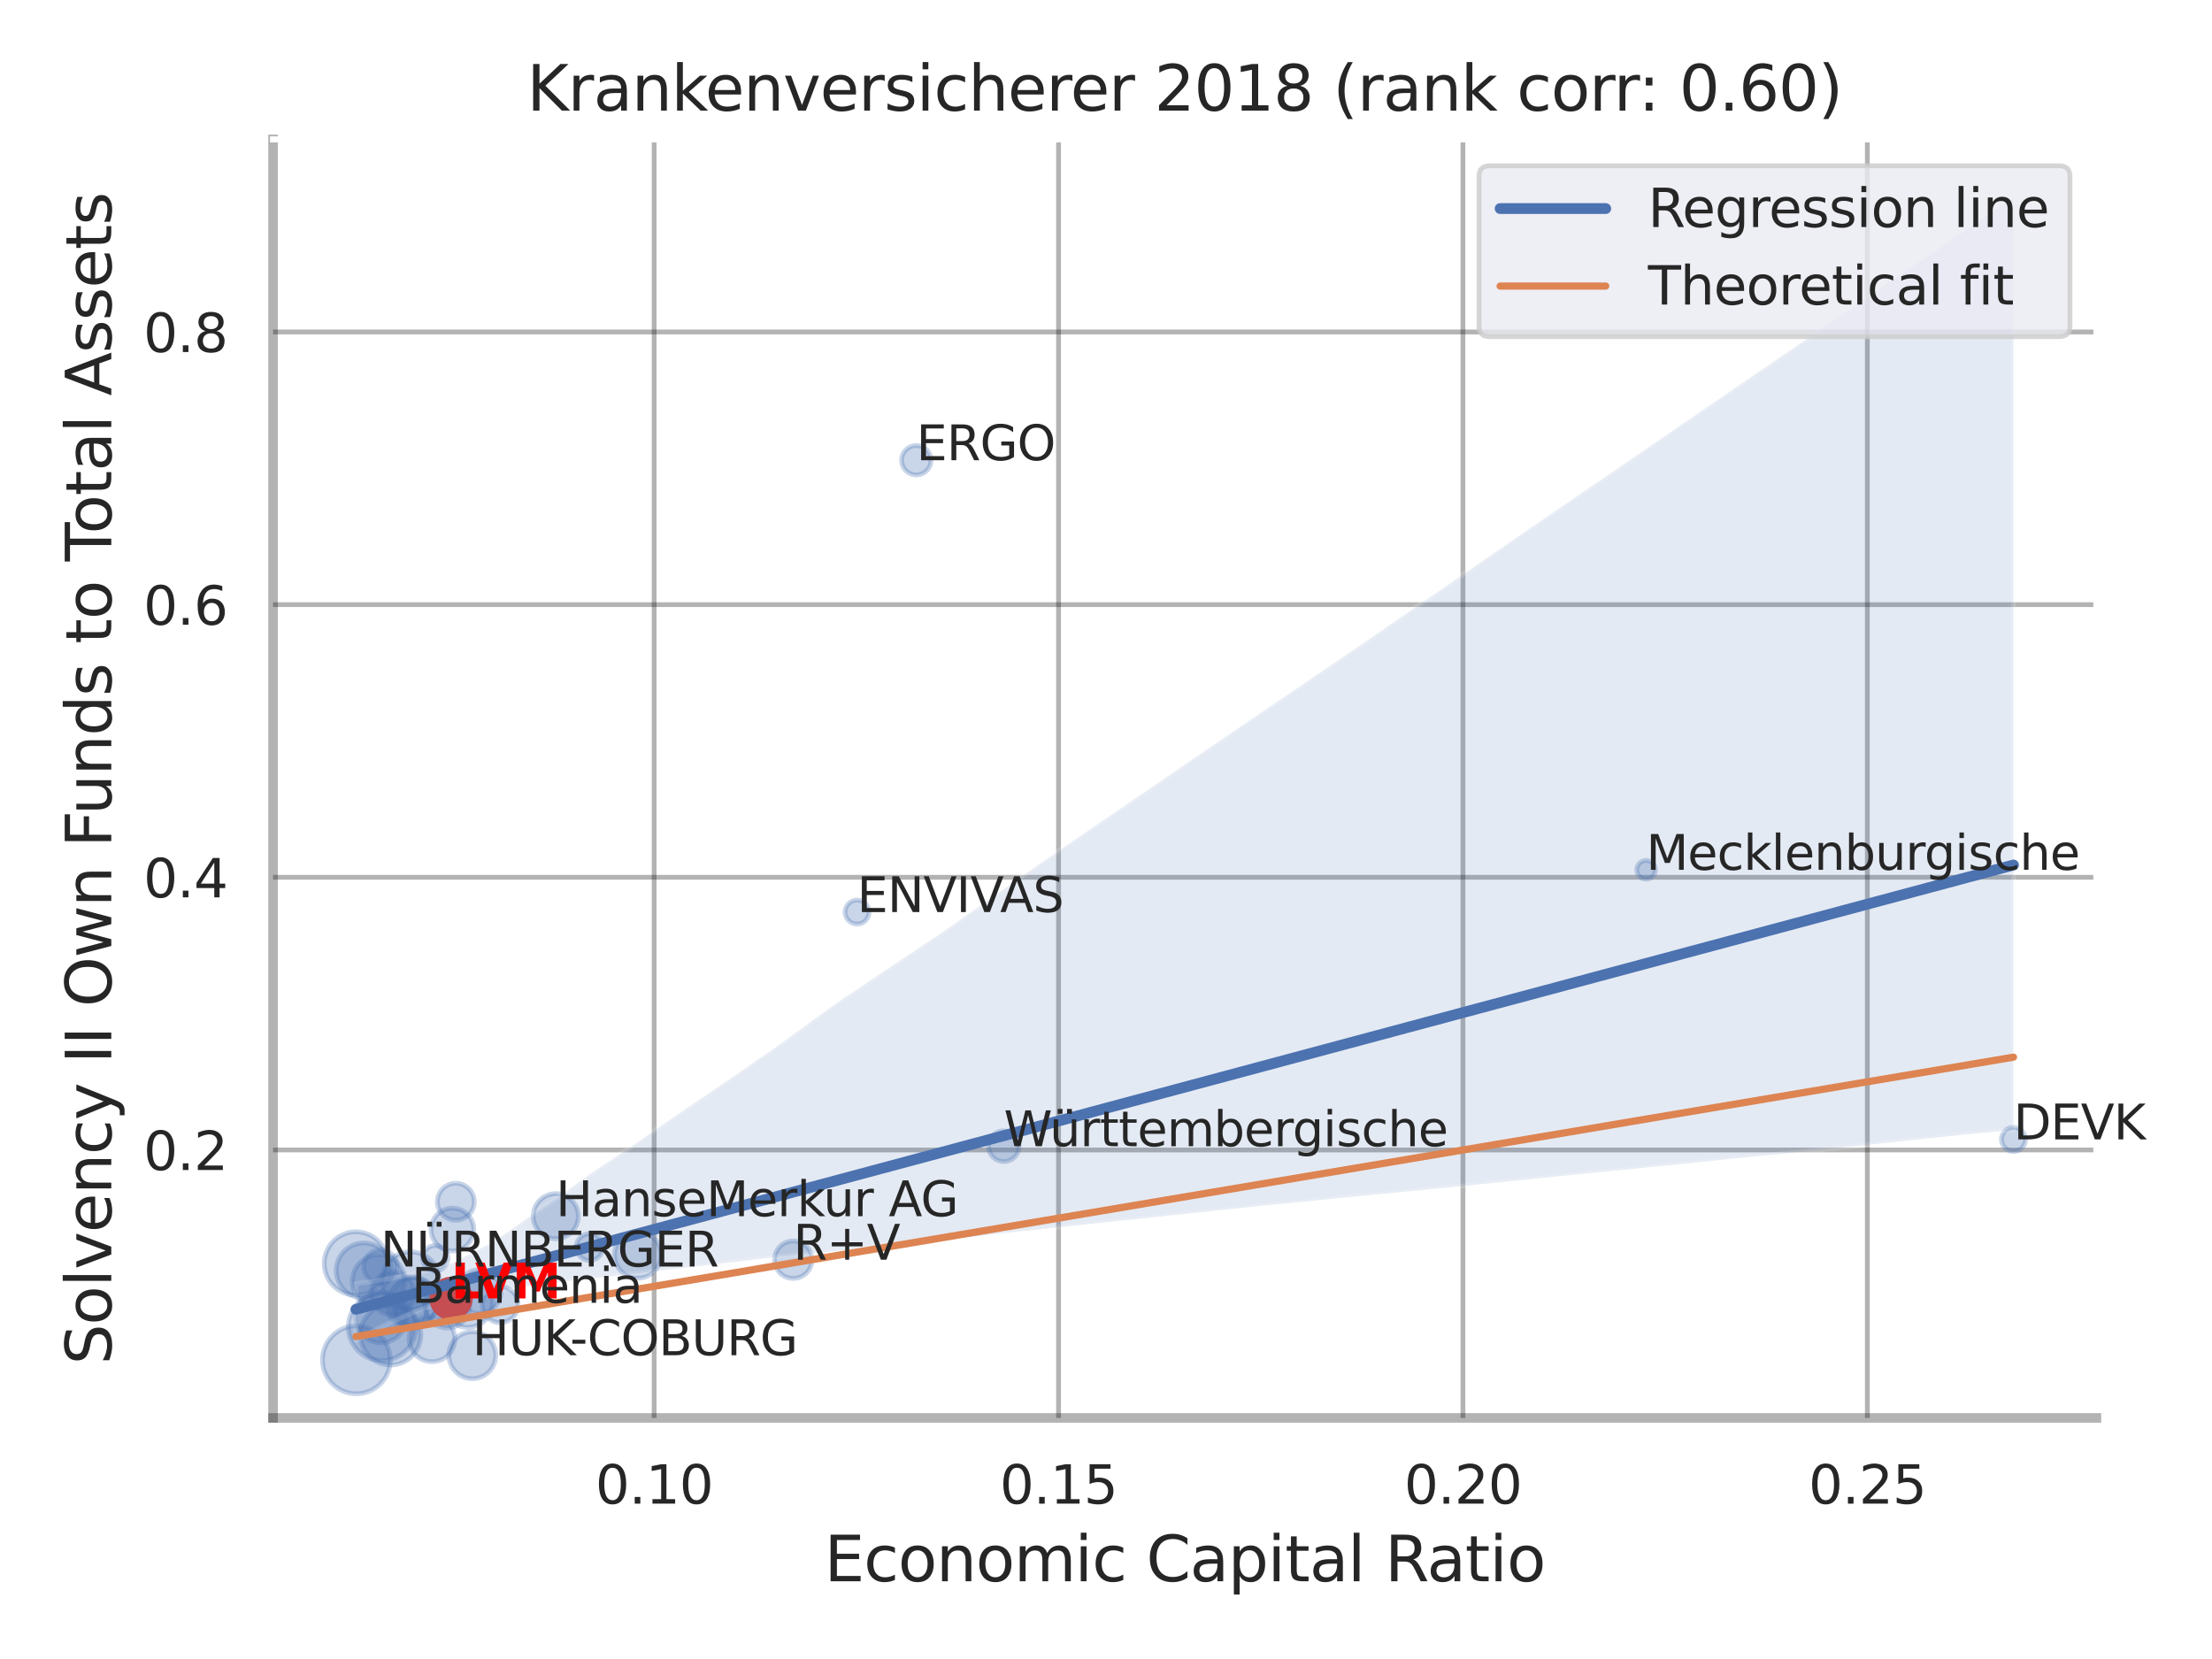 <?xml version="1.0" encoding="utf-8" standalone="no"?>
<!DOCTYPE svg PUBLIC "-//W3C//DTD SVG 1.1//EN"
  "http://www.w3.org/Graphics/SVG/1.1/DTD/svg11.dtd">
<svg xmlns:xlink="http://www.w3.org/1999/xlink" width="460.8pt" height="345.6pt" viewBox="0 0 460.8 345.6" xmlns="http://www.w3.org/2000/svg" version="1.1">
 <defs>
  <style type="text/css">*{stroke-linejoin: round; stroke-linecap: butt}</style>
 </defs>
 <g id="figure_1">
  <g id="patch_1">
   <path d="M 0 345.6 
L 460.8 345.6 
L 460.8 0 
L 0 0 
z
" style="fill: #ffffff"/>
  </g>
  <g id="axes_1">
   <g id="patch_2">
    <path d="M 56.88 295.38 
L 436.713 295.38 
L 436.713 29.04 
L 56.88 29.04 
z
" style="fill: #ffffff"/>
   </g>
   <g id="matplotlib.axis_1">
    <g id="xtick_1">
     <g id="line2d_1">
      <path d="M 136.27 295.38 
L 136.27 29.04 
" clip-path="url(#p5395c0ea40)" style="fill: none; stroke: #000000; stroke-opacity: 0.3; stroke-linecap: round"/>
     </g>
     <g id="text_1">
      <!-- 0.10 -->
      <g style="fill: #262626" transform="translate(124.024 313.238) scale(0.11 -0.11)">
       <defs>
        <path id="DejaVuSans-30" d="M 2034 4250 
Q 1547 4250 1301 3770 
Q 1056 3291 1056 2328 
Q 1056 1369 1301 889 
Q 1547 409 2034 409 
Q 2525 409 2770 889 
Q 3016 1369 3016 2328 
Q 3016 3291 2770 3770 
Q 2525 4250 2034 4250 
z
M 2034 4750 
Q 2819 4750 3233 4129 
Q 3647 3509 3647 2328 
Q 3647 1150 3233 529 
Q 2819 -91 2034 -91 
Q 1250 -91 836 529 
Q 422 1150 422 2328 
Q 422 3509 836 4129 
Q 1250 4750 2034 4750 
z
" transform="scale(0.016)"/>
        <path id="DejaVuSans-2e" d="M 684 794 
L 1344 794 
L 1344 0 
L 684 0 
L 684 794 
z
" transform="scale(0.016)"/>
        <path id="DejaVuSans-31" d="M 794 531 
L 1825 531 
L 1825 4091 
L 703 3866 
L 703 4441 
L 1819 4666 
L 2450 4666 
L 2450 531 
L 3481 531 
L 3481 0 
L 794 0 
L 794 531 
z
" transform="scale(0.016)"/>
       </defs>
       <use xlink:href="#DejaVuSans-30"/>
       <use xlink:href="#DejaVuSans-2e" x="63.623"/>
       <use xlink:href="#DejaVuSans-31" x="95.41"/>
       <use xlink:href="#DejaVuSans-30" x="159.033"/>
      </g>
     </g>
    </g>
    <g id="xtick_2">
     <g id="line2d_2">
      <path d="M 220.515 295.38 
L 220.515 29.04 
" clip-path="url(#p5395c0ea40)" style="fill: none; stroke: #000000; stroke-opacity: 0.3; stroke-linecap: round"/>
     </g>
     <g id="text_2">
      <!-- 0.15 -->
      <g style="fill: #262626" transform="translate(208.269 313.238) scale(0.11 -0.11)">
       <defs>
        <path id="DejaVuSans-35" d="M 691 4666 
L 3169 4666 
L 3169 4134 
L 1269 4134 
L 1269 2991 
Q 1406 3038 1543 3061 
Q 1681 3084 1819 3084 
Q 2600 3084 3056 2656 
Q 3513 2228 3513 1497 
Q 3513 744 3044 326 
Q 2575 -91 1722 -91 
Q 1428 -91 1123 -41 
Q 819 9 494 109 
L 494 744 
Q 775 591 1075 516 
Q 1375 441 1709 441 
Q 2250 441 2565 725 
Q 2881 1009 2881 1497 
Q 2881 1984 2565 2268 
Q 2250 2553 1709 2553 
Q 1456 2553 1204 2497 
Q 953 2441 691 2322 
L 691 4666 
z
" transform="scale(0.016)"/>
       </defs>
       <use xlink:href="#DejaVuSans-30"/>
       <use xlink:href="#DejaVuSans-2e" x="63.623"/>
       <use xlink:href="#DejaVuSans-31" x="95.41"/>
       <use xlink:href="#DejaVuSans-35" x="159.033"/>
      </g>
     </g>
    </g>
    <g id="xtick_3">
     <g id="line2d_3">
      <path d="M 304.759 295.38 
L 304.759 29.04 
" clip-path="url(#p5395c0ea40)" style="fill: none; stroke: #000000; stroke-opacity: 0.3; stroke-linecap: round"/>
     </g>
     <g id="text_3">
      <!-- 0.20 -->
      <g style="fill: #262626" transform="translate(292.513 313.238) scale(0.11 -0.11)">
       <defs>
        <path id="DejaVuSans-32" d="M 1228 531 
L 3431 531 
L 3431 0 
L 469 0 
L 469 531 
Q 828 903 1448 1529 
Q 2069 2156 2228 2338 
Q 2531 2678 2651 2914 
Q 2772 3150 2772 3378 
Q 2772 3750 2511 3984 
Q 2250 4219 1831 4219 
Q 1534 4219 1204 4116 
Q 875 4013 500 3803 
L 500 4441 
Q 881 4594 1212 4672 
Q 1544 4750 1819 4750 
Q 2544 4750 2975 4387 
Q 3406 4025 3406 3419 
Q 3406 3131 3298 2873 
Q 3191 2616 2906 2266 
Q 2828 2175 2409 1742 
Q 1991 1309 1228 531 
z
" transform="scale(0.016)"/>
       </defs>
       <use xlink:href="#DejaVuSans-30"/>
       <use xlink:href="#DejaVuSans-2e" x="63.623"/>
       <use xlink:href="#DejaVuSans-32" x="95.41"/>
       <use xlink:href="#DejaVuSans-30" x="159.033"/>
      </g>
     </g>
    </g>
    <g id="xtick_4">
     <g id="line2d_4">
      <path d="M 389.003 295.38 
L 389.003 29.04 
" clip-path="url(#p5395c0ea40)" style="fill: none; stroke: #000000; stroke-opacity: 0.3; stroke-linecap: round"/>
     </g>
     <g id="text_4">
      <!-- 0.25 -->
      <g style="fill: #262626" transform="translate(376.757 313.238) scale(0.11 -0.11)">
       <use xlink:href="#DejaVuSans-30"/>
       <use xlink:href="#DejaVuSans-2e" x="63.623"/>
       <use xlink:href="#DejaVuSans-32" x="95.41"/>
       <use xlink:href="#DejaVuSans-35" x="159.033"/>
      </g>
     </g>
    </g>
    <g id="text_5">
     <!-- Economic Capital Ratio -->
     <g style="fill: #262626" transform="translate(171.722 329.404) scale(0.13 -0.13)">
      <defs>
       <path id="DejaVuSans-45" d="M 628 4666 
L 3578 4666 
L 3578 4134 
L 1259 4134 
L 1259 2753 
L 3481 2753 
L 3481 2222 
L 1259 2222 
L 1259 531 
L 3634 531 
L 3634 0 
L 628 0 
L 628 4666 
z
" transform="scale(0.016)"/>
       <path id="DejaVuSans-63" d="M 3122 3366 
L 3122 2828 
Q 2878 2963 2633 3030 
Q 2388 3097 2138 3097 
Q 1578 3097 1268 2742 
Q 959 2388 959 1747 
Q 959 1106 1268 751 
Q 1578 397 2138 397 
Q 2388 397 2633 464 
Q 2878 531 3122 666 
L 3122 134 
Q 2881 22 2623 -34 
Q 2366 -91 2075 -91 
Q 1284 -91 818 406 
Q 353 903 353 1747 
Q 353 2603 823 3093 
Q 1294 3584 2113 3584 
Q 2378 3584 2631 3529 
Q 2884 3475 3122 3366 
z
" transform="scale(0.016)"/>
       <path id="DejaVuSans-6f" d="M 1959 3097 
Q 1497 3097 1228 2736 
Q 959 2375 959 1747 
Q 959 1119 1226 758 
Q 1494 397 1959 397 
Q 2419 397 2687 759 
Q 2956 1122 2956 1747 
Q 2956 2369 2687 2733 
Q 2419 3097 1959 3097 
z
M 1959 3584 
Q 2709 3584 3137 3096 
Q 3566 2609 3566 1747 
Q 3566 888 3137 398 
Q 2709 -91 1959 -91 
Q 1206 -91 779 398 
Q 353 888 353 1747 
Q 353 2609 779 3096 
Q 1206 3584 1959 3584 
z
" transform="scale(0.016)"/>
       <path id="DejaVuSans-6e" d="M 3513 2113 
L 3513 0 
L 2938 0 
L 2938 2094 
Q 2938 2591 2744 2837 
Q 2550 3084 2163 3084 
Q 1697 3084 1428 2787 
Q 1159 2491 1159 1978 
L 1159 0 
L 581 0 
L 581 3500 
L 1159 3500 
L 1159 2956 
Q 1366 3272 1645 3428 
Q 1925 3584 2291 3584 
Q 2894 3584 3203 3211 
Q 3513 2838 3513 2113 
z
" transform="scale(0.016)"/>
       <path id="DejaVuSans-6d" d="M 3328 2828 
Q 3544 3216 3844 3400 
Q 4144 3584 4550 3584 
Q 5097 3584 5394 3201 
Q 5691 2819 5691 2113 
L 5691 0 
L 5113 0 
L 5113 2094 
Q 5113 2597 4934 2840 
Q 4756 3084 4391 3084 
Q 3944 3084 3684 2787 
Q 3425 2491 3425 1978 
L 3425 0 
L 2847 0 
L 2847 2094 
Q 2847 2600 2669 2842 
Q 2491 3084 2119 3084 
Q 1678 3084 1418 2786 
Q 1159 2488 1159 1978 
L 1159 0 
L 581 0 
L 581 3500 
L 1159 3500 
L 1159 2956 
Q 1356 3278 1631 3431 
Q 1906 3584 2284 3584 
Q 2666 3584 2933 3390 
Q 3200 3197 3328 2828 
z
" transform="scale(0.016)"/>
       <path id="DejaVuSans-69" d="M 603 3500 
L 1178 3500 
L 1178 0 
L 603 0 
L 603 3500 
z
M 603 4863 
L 1178 4863 
L 1178 4134 
L 603 4134 
L 603 4863 
z
" transform="scale(0.016)"/>
       <path id="DejaVuSans-20" transform="scale(0.016)"/>
       <path id="DejaVuSans-43" d="M 4122 4306 
L 4122 3641 
Q 3803 3938 3442 4084 
Q 3081 4231 2675 4231 
Q 1875 4231 1450 3742 
Q 1025 3253 1025 2328 
Q 1025 1406 1450 917 
Q 1875 428 2675 428 
Q 3081 428 3442 575 
Q 3803 722 4122 1019 
L 4122 359 
Q 3791 134 3420 21 
Q 3050 -91 2638 -91 
Q 1578 -91 968 557 
Q 359 1206 359 2328 
Q 359 3453 968 4101 
Q 1578 4750 2638 4750 
Q 3056 4750 3426 4639 
Q 3797 4528 4122 4306 
z
" transform="scale(0.016)"/>
       <path id="DejaVuSans-61" d="M 2194 1759 
Q 1497 1759 1228 1600 
Q 959 1441 959 1056 
Q 959 750 1161 570 
Q 1363 391 1709 391 
Q 2188 391 2477 730 
Q 2766 1069 2766 1631 
L 2766 1759 
L 2194 1759 
z
M 3341 1997 
L 3341 0 
L 2766 0 
L 2766 531 
Q 2569 213 2275 61 
Q 1981 -91 1556 -91 
Q 1019 -91 701 211 
Q 384 513 384 1019 
Q 384 1609 779 1909 
Q 1175 2209 1959 2209 
L 2766 2209 
L 2766 2266 
Q 2766 2663 2505 2880 
Q 2244 3097 1772 3097 
Q 1472 3097 1187 3025 
Q 903 2953 641 2809 
L 641 3341 
Q 956 3463 1253 3523 
Q 1550 3584 1831 3584 
Q 2591 3584 2966 3190 
Q 3341 2797 3341 1997 
z
" transform="scale(0.016)"/>
       <path id="DejaVuSans-70" d="M 1159 525 
L 1159 -1331 
L 581 -1331 
L 581 3500 
L 1159 3500 
L 1159 2969 
Q 1341 3281 1617 3432 
Q 1894 3584 2278 3584 
Q 2916 3584 3314 3078 
Q 3713 2572 3713 1747 
Q 3713 922 3314 415 
Q 2916 -91 2278 -91 
Q 1894 -91 1617 61 
Q 1341 213 1159 525 
z
M 3116 1747 
Q 3116 2381 2855 2742 
Q 2594 3103 2138 3103 
Q 1681 3103 1420 2742 
Q 1159 2381 1159 1747 
Q 1159 1113 1420 752 
Q 1681 391 2138 391 
Q 2594 391 2855 752 
Q 3116 1113 3116 1747 
z
" transform="scale(0.016)"/>
       <path id="DejaVuSans-74" d="M 1172 4494 
L 1172 3500 
L 2356 3500 
L 2356 3053 
L 1172 3053 
L 1172 1153 
Q 1172 725 1289 603 
Q 1406 481 1766 481 
L 2356 481 
L 2356 0 
L 1766 0 
Q 1100 0 847 248 
Q 594 497 594 1153 
L 594 3053 
L 172 3053 
L 172 3500 
L 594 3500 
L 594 4494 
L 1172 4494 
z
" transform="scale(0.016)"/>
       <path id="DejaVuSans-6c" d="M 603 4863 
L 1178 4863 
L 1178 0 
L 603 0 
L 603 4863 
z
" transform="scale(0.016)"/>
       <path id="DejaVuSans-52" d="M 2841 2188 
Q 3044 2119 3236 1894 
Q 3428 1669 3622 1275 
L 4263 0 
L 3584 0 
L 2988 1197 
Q 2756 1666 2539 1819 
Q 2322 1972 1947 1972 
L 1259 1972 
L 1259 0 
L 628 0 
L 628 4666 
L 2053 4666 
Q 2853 4666 3247 4331 
Q 3641 3997 3641 3322 
Q 3641 2881 3436 2590 
Q 3231 2300 2841 2188 
z
M 1259 4147 
L 1259 2491 
L 2053 2491 
Q 2509 2491 2742 2702 
Q 2975 2913 2975 3322 
Q 2975 3731 2742 3939 
Q 2509 4147 2053 4147 
L 1259 4147 
z
" transform="scale(0.016)"/>
      </defs>
      <use xlink:href="#DejaVuSans-45"/>
      <use xlink:href="#DejaVuSans-63" x="63.184"/>
      <use xlink:href="#DejaVuSans-6f" x="118.164"/>
      <use xlink:href="#DejaVuSans-6e" x="179.346"/>
      <use xlink:href="#DejaVuSans-6f" x="242.725"/>
      <use xlink:href="#DejaVuSans-6d" x="303.906"/>
      <use xlink:href="#DejaVuSans-69" x="401.318"/>
      <use xlink:href="#DejaVuSans-63" x="429.102"/>
      <use xlink:href="#DejaVuSans-20" x="484.082"/>
      <use xlink:href="#DejaVuSans-43" x="515.869"/>
      <use xlink:href="#DejaVuSans-61" x="585.693"/>
      <use xlink:href="#DejaVuSans-70" x="646.973"/>
      <use xlink:href="#DejaVuSans-69" x="710.449"/>
      <use xlink:href="#DejaVuSans-74" x="738.232"/>
      <use xlink:href="#DejaVuSans-61" x="777.441"/>
      <use xlink:href="#DejaVuSans-6c" x="838.721"/>
      <use xlink:href="#DejaVuSans-20" x="866.504"/>
      <use xlink:href="#DejaVuSans-52" x="898.291"/>
      <use xlink:href="#DejaVuSans-61" x="965.523"/>
      <use xlink:href="#DejaVuSans-74" x="1026.803"/>
      <use xlink:href="#DejaVuSans-69" x="1066.012"/>
      <use xlink:href="#DejaVuSans-6f" x="1093.795"/>
     </g>
    </g>
   </g>
   <g id="matplotlib.axis_2">
    <g id="ytick_1">
     <g id="line2d_5">
      <path d="M 56.88 239.558 
L 436.713 239.558 
" clip-path="url(#p5395c0ea40)" style="fill: none; stroke: #000000; stroke-opacity: 0.3; stroke-linecap: round"/>
     </g>
     <g id="text_6">
      <!-- 0.2 -->
      <g style="fill: #262626" transform="translate(29.887 243.737) scale(0.11 -0.11)">
       <use xlink:href="#DejaVuSans-30"/>
       <use xlink:href="#DejaVuSans-2e" x="63.623"/>
       <use xlink:href="#DejaVuSans-32" x="95.41"/>
      </g>
     </g>
    </g>
    <g id="ytick_2">
     <g id="line2d_6">
      <path d="M 56.88 182.757 
L 436.713 182.757 
" clip-path="url(#p5395c0ea40)" style="fill: none; stroke: #000000; stroke-opacity: 0.3; stroke-linecap: round"/>
     </g>
     <g id="text_7">
      <!-- 0.4 -->
      <g style="fill: #262626" transform="translate(29.887 186.936) scale(0.11 -0.11)">
       <defs>
        <path id="DejaVuSans-34" d="M 2419 4116 
L 825 1625 
L 2419 1625 
L 2419 4116 
z
M 2253 4666 
L 3047 4666 
L 3047 1625 
L 3713 1625 
L 3713 1100 
L 3047 1100 
L 3047 0 
L 2419 0 
L 2419 1100 
L 313 1100 
L 313 1709 
L 2253 4666 
z
" transform="scale(0.016)"/>
       </defs>
       <use xlink:href="#DejaVuSans-30"/>
       <use xlink:href="#DejaVuSans-2e" x="63.623"/>
       <use xlink:href="#DejaVuSans-34" x="95.41"/>
      </g>
     </g>
    </g>
    <g id="ytick_3">
     <g id="line2d_7">
      <path d="M 56.88 125.956 
L 436.713 125.956 
" clip-path="url(#p5395c0ea40)" style="fill: none; stroke: #000000; stroke-opacity: 0.3; stroke-linecap: round"/>
     </g>
     <g id="text_8">
      <!-- 0.6 -->
      <g style="fill: #262626" transform="translate(29.887 130.136) scale(0.11 -0.11)">
       <defs>
        <path id="DejaVuSans-36" d="M 2113 2584 
Q 1688 2584 1439 2293 
Q 1191 2003 1191 1497 
Q 1191 994 1439 701 
Q 1688 409 2113 409 
Q 2538 409 2786 701 
Q 3034 994 3034 1497 
Q 3034 2003 2786 2293 
Q 2538 2584 2113 2584 
z
M 3366 4563 
L 3366 3988 
Q 3128 4100 2886 4159 
Q 2644 4219 2406 4219 
Q 1781 4219 1451 3797 
Q 1122 3375 1075 2522 
Q 1259 2794 1537 2939 
Q 1816 3084 2150 3084 
Q 2853 3084 3261 2657 
Q 3669 2231 3669 1497 
Q 3669 778 3244 343 
Q 2819 -91 2113 -91 
Q 1303 -91 875 529 
Q 447 1150 447 2328 
Q 447 3434 972 4092 
Q 1497 4750 2381 4750 
Q 2619 4750 2861 4703 
Q 3103 4656 3366 4563 
z
" transform="scale(0.016)"/>
       </defs>
       <use xlink:href="#DejaVuSans-30"/>
       <use xlink:href="#DejaVuSans-2e" x="63.623"/>
       <use xlink:href="#DejaVuSans-36" x="95.41"/>
      </g>
     </g>
    </g>
    <g id="ytick_4">
     <g id="line2d_8">
      <path d="M 56.88 69.155 
L 436.713 69.155 
" clip-path="url(#p5395c0ea40)" style="fill: none; stroke: #000000; stroke-opacity: 0.3; stroke-linecap: round"/>
     </g>
     <g id="text_9">
      <!-- 0.8 -->
      <g style="fill: #262626" transform="translate(29.887 73.335) scale(0.11 -0.11)">
       <defs>
        <path id="DejaVuSans-38" d="M 2034 2216 
Q 1584 2216 1326 1975 
Q 1069 1734 1069 1313 
Q 1069 891 1326 650 
Q 1584 409 2034 409 
Q 2484 409 2743 651 
Q 3003 894 3003 1313 
Q 3003 1734 2745 1975 
Q 2488 2216 2034 2216 
z
M 1403 2484 
Q 997 2584 770 2862 
Q 544 3141 544 3541 
Q 544 4100 942 4425 
Q 1341 4750 2034 4750 
Q 2731 4750 3128 4425 
Q 3525 4100 3525 3541 
Q 3525 3141 3298 2862 
Q 3072 2584 2669 2484 
Q 3125 2378 3379 2068 
Q 3634 1759 3634 1313 
Q 3634 634 3220 271 
Q 2806 -91 2034 -91 
Q 1263 -91 848 271 
Q 434 634 434 1313 
Q 434 1759 690 2068 
Q 947 2378 1403 2484 
z
M 1172 3481 
Q 1172 3119 1398 2916 
Q 1625 2713 2034 2713 
Q 2441 2713 2670 2916 
Q 2900 3119 2900 3481 
Q 2900 3844 2670 4047 
Q 2441 4250 2034 4250 
Q 1625 4250 1398 4047 
Q 1172 3844 1172 3481 
z
" transform="scale(0.016)"/>
       </defs>
       <use xlink:href="#DejaVuSans-30"/>
       <use xlink:href="#DejaVuSans-2e" x="63.623"/>
       <use xlink:href="#DejaVuSans-38" x="95.41"/>
      </g>
     </g>
    </g>
    <g id="text_10">
     <!-- Solvency II Own Funds to Total Assets -->
     <g style="fill: #262626" transform="translate(23.183 284.278) rotate(-90) scale(0.13 -0.13)">
      <defs>
       <path id="DejaVuSans-53" d="M 3425 4513 
L 3425 3897 
Q 3066 4069 2747 4153 
Q 2428 4238 2131 4238 
Q 1616 4238 1336 4038 
Q 1056 3838 1056 3469 
Q 1056 3159 1242 3001 
Q 1428 2844 1947 2747 
L 2328 2669 
Q 3034 2534 3370 2195 
Q 3706 1856 3706 1288 
Q 3706 609 3251 259 
Q 2797 -91 1919 -91 
Q 1588 -91 1214 -16 
Q 841 59 441 206 
L 441 856 
Q 825 641 1194 531 
Q 1563 422 1919 422 
Q 2459 422 2753 634 
Q 3047 847 3047 1241 
Q 3047 1584 2836 1778 
Q 2625 1972 2144 2069 
L 1759 2144 
Q 1053 2284 737 2584 
Q 422 2884 422 3419 
Q 422 4038 858 4394 
Q 1294 4750 2059 4750 
Q 2388 4750 2728 4690 
Q 3069 4631 3425 4513 
z
" transform="scale(0.016)"/>
       <path id="DejaVuSans-76" d="M 191 3500 
L 800 3500 
L 1894 563 
L 2988 3500 
L 3597 3500 
L 2284 0 
L 1503 0 
L 191 3500 
z
" transform="scale(0.016)"/>
       <path id="DejaVuSans-65" d="M 3597 1894 
L 3597 1613 
L 953 1613 
Q 991 1019 1311 708 
Q 1631 397 2203 397 
Q 2534 397 2845 478 
Q 3156 559 3463 722 
L 3463 178 
Q 3153 47 2828 -22 
Q 2503 -91 2169 -91 
Q 1331 -91 842 396 
Q 353 884 353 1716 
Q 353 2575 817 3079 
Q 1281 3584 2069 3584 
Q 2775 3584 3186 3129 
Q 3597 2675 3597 1894 
z
M 3022 2063 
Q 3016 2534 2758 2815 
Q 2500 3097 2075 3097 
Q 1594 3097 1305 2825 
Q 1016 2553 972 2059 
L 3022 2063 
z
" transform="scale(0.016)"/>
       <path id="DejaVuSans-79" d="M 2059 -325 
Q 1816 -950 1584 -1140 
Q 1353 -1331 966 -1331 
L 506 -1331 
L 506 -850 
L 844 -850 
Q 1081 -850 1212 -737 
Q 1344 -625 1503 -206 
L 1606 56 
L 191 3500 
L 800 3500 
L 1894 763 
L 2988 3500 
L 3597 3500 
L 2059 -325 
z
" transform="scale(0.016)"/>
       <path id="DejaVuSans-49" d="M 628 4666 
L 1259 4666 
L 1259 0 
L 628 0 
L 628 4666 
z
" transform="scale(0.016)"/>
       <path id="DejaVuSans-4f" d="M 2522 4238 
Q 1834 4238 1429 3725 
Q 1025 3213 1025 2328 
Q 1025 1447 1429 934 
Q 1834 422 2522 422 
Q 3209 422 3611 934 
Q 4013 1447 4013 2328 
Q 4013 3213 3611 3725 
Q 3209 4238 2522 4238 
z
M 2522 4750 
Q 3503 4750 4090 4092 
Q 4678 3434 4678 2328 
Q 4678 1225 4090 567 
Q 3503 -91 2522 -91 
Q 1538 -91 948 565 
Q 359 1222 359 2328 
Q 359 3434 948 4092 
Q 1538 4750 2522 4750 
z
" transform="scale(0.016)"/>
       <path id="DejaVuSans-77" d="M 269 3500 
L 844 3500 
L 1563 769 
L 2278 3500 
L 2956 3500 
L 3675 769 
L 4391 3500 
L 4966 3500 
L 4050 0 
L 3372 0 
L 2619 2869 
L 1863 0 
L 1184 0 
L 269 3500 
z
" transform="scale(0.016)"/>
       <path id="DejaVuSans-46" d="M 628 4666 
L 3309 4666 
L 3309 4134 
L 1259 4134 
L 1259 2759 
L 3109 2759 
L 3109 2228 
L 1259 2228 
L 1259 0 
L 628 0 
L 628 4666 
z
" transform="scale(0.016)"/>
       <path id="DejaVuSans-75" d="M 544 1381 
L 544 3500 
L 1119 3500 
L 1119 1403 
Q 1119 906 1312 657 
Q 1506 409 1894 409 
Q 2359 409 2629 706 
Q 2900 1003 2900 1516 
L 2900 3500 
L 3475 3500 
L 3475 0 
L 2900 0 
L 2900 538 
Q 2691 219 2414 64 
Q 2138 -91 1772 -91 
Q 1169 -91 856 284 
Q 544 659 544 1381 
z
M 1991 3584 
L 1991 3584 
z
" transform="scale(0.016)"/>
       <path id="DejaVuSans-64" d="M 2906 2969 
L 2906 4863 
L 3481 4863 
L 3481 0 
L 2906 0 
L 2906 525 
Q 2725 213 2448 61 
Q 2172 -91 1784 -91 
Q 1150 -91 751 415 
Q 353 922 353 1747 
Q 353 2572 751 3078 
Q 1150 3584 1784 3584 
Q 2172 3584 2448 3432 
Q 2725 3281 2906 2969 
z
M 947 1747 
Q 947 1113 1208 752 
Q 1469 391 1925 391 
Q 2381 391 2643 752 
Q 2906 1113 2906 1747 
Q 2906 2381 2643 2742 
Q 2381 3103 1925 3103 
Q 1469 3103 1208 2742 
Q 947 2381 947 1747 
z
" transform="scale(0.016)"/>
       <path id="DejaVuSans-73" d="M 2834 3397 
L 2834 2853 
Q 2591 2978 2328 3040 
Q 2066 3103 1784 3103 
Q 1356 3103 1142 2972 
Q 928 2841 928 2578 
Q 928 2378 1081 2264 
Q 1234 2150 1697 2047 
L 1894 2003 
Q 2506 1872 2764 1633 
Q 3022 1394 3022 966 
Q 3022 478 2636 193 
Q 2250 -91 1575 -91 
Q 1294 -91 989 -36 
Q 684 19 347 128 
L 347 722 
Q 666 556 975 473 
Q 1284 391 1588 391 
Q 1994 391 2212 530 
Q 2431 669 2431 922 
Q 2431 1156 2273 1281 
Q 2116 1406 1581 1522 
L 1381 1569 
Q 847 1681 609 1914 
Q 372 2147 372 2553 
Q 372 3047 722 3315 
Q 1072 3584 1716 3584 
Q 2034 3584 2315 3537 
Q 2597 3491 2834 3397 
z
" transform="scale(0.016)"/>
       <path id="DejaVuSans-54" d="M -19 4666 
L 3928 4666 
L 3928 4134 
L 2272 4134 
L 2272 0 
L 1638 0 
L 1638 4134 
L -19 4134 
L -19 4666 
z
" transform="scale(0.016)"/>
       <path id="DejaVuSans-41" d="M 2188 4044 
L 1331 1722 
L 3047 1722 
L 2188 4044 
z
M 1831 4666 
L 2547 4666 
L 4325 0 
L 3669 0 
L 3244 1197 
L 1141 1197 
L 716 0 
L 50 0 
L 1831 4666 
z
" transform="scale(0.016)"/>
      </defs>
      <use xlink:href="#DejaVuSans-53"/>
      <use xlink:href="#DejaVuSans-6f" x="63.477"/>
      <use xlink:href="#DejaVuSans-6c" x="124.658"/>
      <use xlink:href="#DejaVuSans-76" x="152.441"/>
      <use xlink:href="#DejaVuSans-65" x="211.621"/>
      <use xlink:href="#DejaVuSans-6e" x="273.145"/>
      <use xlink:href="#DejaVuSans-63" x="336.523"/>
      <use xlink:href="#DejaVuSans-79" x="391.504"/>
      <use xlink:href="#DejaVuSans-20" x="450.684"/>
      <use xlink:href="#DejaVuSans-49" x="482.471"/>
      <use xlink:href="#DejaVuSans-49" x="511.963"/>
      <use xlink:href="#DejaVuSans-20" x="541.455"/>
      <use xlink:href="#DejaVuSans-4f" x="573.242"/>
      <use xlink:href="#DejaVuSans-77" x="651.953"/>
      <use xlink:href="#DejaVuSans-6e" x="733.74"/>
      <use xlink:href="#DejaVuSans-20" x="797.119"/>
      <use xlink:href="#DejaVuSans-46" x="828.906"/>
      <use xlink:href="#DejaVuSans-75" x="880.926"/>
      <use xlink:href="#DejaVuSans-6e" x="944.305"/>
      <use xlink:href="#DejaVuSans-64" x="1007.684"/>
      <use xlink:href="#DejaVuSans-73" x="1071.16"/>
      <use xlink:href="#DejaVuSans-20" x="1123.26"/>
      <use xlink:href="#DejaVuSans-74" x="1155.047"/>
      <use xlink:href="#DejaVuSans-6f" x="1194.256"/>
      <use xlink:href="#DejaVuSans-20" x="1255.438"/>
      <use xlink:href="#DejaVuSans-54" x="1287.225"/>
      <use xlink:href="#DejaVuSans-6f" x="1331.309"/>
      <use xlink:href="#DejaVuSans-74" x="1392.49"/>
      <use xlink:href="#DejaVuSans-61" x="1431.699"/>
      <use xlink:href="#DejaVuSans-6c" x="1492.979"/>
      <use xlink:href="#DejaVuSans-20" x="1520.762"/>
      <use xlink:href="#DejaVuSans-41" x="1552.549"/>
      <use xlink:href="#DejaVuSans-73" x="1620.957"/>
      <use xlink:href="#DejaVuSans-73" x="1673.057"/>
      <use xlink:href="#DejaVuSans-65" x="1725.156"/>
      <use xlink:href="#DejaVuSans-74" x="1786.68"/>
      <use xlink:href="#DejaVuSans-73" x="1825.889"/>
     </g>
    </g>
   </g>
   <g id="PathCollection_1">
    <path d="M 78.859 272.393 
C 80.313 272.393 81.708 271.815 82.736 270.786 
C 83.765 269.758 84.342 268.363 84.342 266.909 
C 84.342 265.455 83.765 264.06 82.736 263.032 
C 81.708 262.004 80.313 261.426 78.859 261.426 
C 77.405 261.426 76.01 262.004 74.982 263.032 
C 73.953 264.06 73.376 265.455 73.376 266.909 
C 73.376 268.363 73.953 269.758 74.982 270.786 
C 76.01 271.815 77.405 272.393 78.859 272.393 
z
" clip-path="url(#p5395c0ea40)" style="fill: #4c72b0; fill-opacity: 0.3; stroke: #4c72b0; stroke-opacity: 0.3"/>
    <path d="M 81.374 284.347 
C 83.044 284.347 84.646 283.684 85.827 282.502 
C 87.009 281.321 87.672 279.719 87.672 278.049 
C 87.672 276.378 87.009 274.776 85.827 273.595 
C 84.646 272.414 83.044 271.75 81.374 271.75 
C 79.703 271.75 78.101 272.414 76.92 273.595 
C 75.739 274.776 75.075 276.378 75.075 278.049 
C 75.075 279.719 75.739 281.321 76.92 282.502 
C 78.101 283.684 79.703 284.347 81.374 284.347 
z
" clip-path="url(#p5395c0ea40)" style="fill: #4c72b0; fill-opacity: 0.3; stroke: #4c72b0; stroke-opacity: 0.3"/>
    <path d="M 75.795 270.443 
C 77.322 270.443 78.786 269.836 79.866 268.757 
C 80.945 267.677 81.552 266.213 81.552 264.686 
C 81.552 263.16 80.945 261.695 79.866 260.616 
C 78.786 259.536 77.322 258.93 75.795 258.93 
C 74.269 258.93 72.804 259.536 71.725 260.616 
C 70.645 261.695 70.039 263.16 70.039 264.686 
C 70.039 266.213 70.645 267.677 71.725 268.757 
C 72.804 269.836 74.269 270.443 75.795 270.443 
z
" clip-path="url(#p5395c0ea40)" style="fill: #4c72b0; fill-opacity: 0.3; stroke: #4c72b0; stroke-opacity: 0.3"/>
    <path d="M 132.859 266.271 
C 134.146 266.271 135.38 265.76 136.29 264.85 
C 137.2 263.94 137.711 262.706 137.711 261.419 
C 137.711 260.132 137.2 258.898 136.29 257.988 
C 135.38 257.078 134.146 256.567 132.859 256.567 
C 131.572 256.567 130.338 257.078 129.428 257.988 
C 128.518 258.898 128.007 260.132 128.007 261.419 
C 128.007 262.706 128.518 263.94 129.428 264.85 
C 130.338 265.76 131.572 266.271 132.859 266.271 
z
" clip-path="url(#p5395c0ea40)" style="fill: #4c72b0; fill-opacity: 0.3; stroke: #4c72b0; stroke-opacity: 0.3"/>
    <path d="M 74.243 290.345 
C 76.118 290.345 77.917 289.6 79.243 288.274 
C 80.569 286.948 81.314 285.149 81.314 283.274 
C 81.314 281.398 80.569 279.6 79.243 278.274 
C 77.917 276.948 76.118 276.203 74.243 276.203 
C 72.368 276.203 70.569 276.948 69.243 278.274 
C 67.917 279.6 67.172 281.398 67.172 283.274 
C 67.172 285.149 67.917 286.948 69.243 288.274 
C 70.569 289.6 72.368 290.345 74.243 290.345 
z
" clip-path="url(#p5395c0ea40)" style="fill: #4c72b0; fill-opacity: 0.3; stroke: #4c72b0; stroke-opacity: 0.3"/>
    <path d="M 74.145 269.8 
C 75.896 269.8 77.574 269.105 78.812 267.867 
C 80.05 266.629 80.745 264.95 80.745 263.2 
C 80.745 261.449 80.05 259.77 78.812 258.533 
C 77.574 257.295 75.896 256.599 74.145 256.599 
C 72.395 256.599 70.716 257.295 69.478 258.533 
C 68.24 259.77 67.545 261.449 67.545 263.2 
C 67.545 264.95 68.24 266.629 69.478 267.867 
C 70.716 269.105 72.395 269.8 74.145 269.8 
z
" clip-path="url(#p5395c0ea40)" style="fill: #4c72b0; fill-opacity: 0.3; stroke: #4c72b0; stroke-opacity: 0.3"/>
    <path d="M 94.244 260.591 
C 95.425 260.591 96.558 260.122 97.393 259.287 
C 98.229 258.451 98.698 257.318 98.698 256.137 
C 98.698 254.956 98.229 253.823 97.393 252.987 
C 96.558 252.152 95.425 251.683 94.244 251.683 
C 93.062 251.683 91.929 252.152 91.094 252.987 
C 90.259 253.823 89.789 254.956 89.789 256.137 
C 89.789 257.318 90.259 258.451 91.094 259.287 
C 91.929 260.122 93.062 260.591 94.244 260.591 
z
" clip-path="url(#p5395c0ea40)" style="fill: #4c72b0; fill-opacity: 0.3; stroke: #4c72b0; stroke-opacity: 0.3"/>
    <path d="M 89.992 283.666 
C 91.257 283.666 92.47 283.164 93.365 282.269 
C 94.259 281.375 94.762 280.161 94.762 278.896 
C 94.762 277.631 94.259 276.418 93.365 275.523 
C 92.47 274.629 91.257 274.126 89.992 274.126 
C 88.727 274.126 87.513 274.629 86.619 275.523 
C 85.724 276.418 85.222 277.631 85.222 278.896 
C 85.222 280.161 85.724 281.375 86.619 282.269 
C 87.513 283.164 88.727 283.666 89.992 283.666 
z
" clip-path="url(#p5395c0ea40)" style="fill: #4c72b0; fill-opacity: 0.3; stroke: #4c72b0; stroke-opacity: 0.3"/>
    <path d="M 97.43 276.503 
C 98.813 276.503 100.14 275.954 101.118 274.976 
C 102.096 273.998 102.645 272.671 102.645 271.288 
C 102.645 269.905 102.096 268.578 101.118 267.6 
C 100.14 266.622 98.813 266.073 97.43 266.073 
C 96.047 266.073 94.72 266.622 93.742 267.6 
C 92.764 268.578 92.215 269.905 92.215 271.288 
C 92.215 272.671 92.764 273.998 93.742 274.976 
C 94.72 275.954 96.047 276.503 97.43 276.503 
z
" clip-path="url(#p5395c0ea40)" style="fill: #4c72b0; fill-opacity: 0.3; stroke: #4c72b0; stroke-opacity: 0.3"/>
    <path d="M 79.583 283.435 
C 81.445 283.435 83.231 282.695 84.548 281.378 
C 85.865 280.061 86.605 278.275 86.605 276.413 
C 86.605 274.551 85.865 272.764 84.548 271.447 
C 83.231 270.131 81.445 269.391 79.583 269.391 
C 77.72 269.391 75.934 270.131 74.617 271.447 
C 73.301 272.764 72.561 274.551 72.561 276.413 
C 72.561 278.275 73.301 280.061 74.617 281.378 
C 75.934 282.695 77.72 283.435 79.583 283.435 
z
" clip-path="url(#p5395c0ea40)" style="fill: #4c72b0; fill-opacity: 0.3; stroke: #4c72b0; stroke-opacity: 0.3"/>
    <path d="M 99.822 273.603 
C 101.026 273.603 102.181 273.125 103.032 272.273 
C 103.884 271.422 104.362 270.267 104.362 269.063 
C 104.362 267.859 103.884 266.704 103.032 265.853 
C 102.181 265.001 101.026 264.523 99.822 264.523 
C 98.618 264.523 97.463 265.001 96.612 265.853 
C 95.76 266.704 95.282 267.859 95.282 269.063 
C 95.282 270.267 95.76 271.422 96.612 272.273 
C 97.463 273.125 98.618 273.603 99.822 273.603 
z
" clip-path="url(#p5395c0ea40)" style="fill: #4c72b0; fill-opacity: 0.3; stroke: #4c72b0; stroke-opacity: 0.3"/>
    <path d="M 85.512 272.814 
C 87.109 272.814 88.641 272.18 89.77 271.051 
C 90.899 269.922 91.533 268.39 91.533 266.794 
C 91.533 265.197 90.899 263.665 89.77 262.536 
C 88.641 261.408 87.109 260.773 85.512 260.773 
C 83.916 260.773 82.384 261.408 81.255 262.536 
C 80.126 263.665 79.492 265.197 79.492 266.794 
C 79.492 268.39 80.126 269.922 81.255 271.051 
C 82.384 272.18 83.916 272.814 85.512 272.814 
z
" clip-path="url(#p5395c0ea40)" style="fill: #4c72b0; fill-opacity: 0.3; stroke: #4c72b0; stroke-opacity: 0.3"/>
    <path d="M 81.827 273.972 
C 83.025 273.972 84.174 273.496 85.022 272.649 
C 85.869 271.801 86.345 270.652 86.345 269.454 
C 86.345 268.255 85.869 267.106 85.022 266.258 
C 84.174 265.411 83.025 264.935 81.827 264.935 
C 80.628 264.935 79.479 265.411 78.631 266.258 
C 77.784 267.106 77.308 268.255 77.308 269.454 
C 77.308 270.652 77.784 271.801 78.631 272.649 
C 79.479 273.496 80.628 273.972 81.827 273.972 
z
" clip-path="url(#p5395c0ea40)" style="fill: #4c72b0; fill-opacity: 0.3; stroke: #4c72b0; stroke-opacity: 0.3"/>
    <path d="M 93.97 274.496 
C 95.032 274.496 96.052 274.074 96.803 273.323 
C 97.555 272.571 97.977 271.552 97.977 270.489 
C 97.977 269.427 97.555 268.407 96.803 267.656 
C 96.052 266.904 95.032 266.482 93.97 266.482 
C 92.907 266.482 91.888 266.904 91.136 267.656 
C 90.385 268.407 89.963 269.427 89.963 270.489 
C 89.963 271.552 90.385 272.571 91.136 273.323 
C 91.888 274.074 92.907 274.496 93.97 274.496 
z
" clip-path="url(#p5395c0ea40)" style="fill: #4c72b0; fill-opacity: 0.3; stroke: #4c72b0; stroke-opacity: 0.3"/>
    <path d="M 94.957 254.184 
C 95.977 254.184 96.955 253.779 97.675 253.058 
C 98.396 252.337 98.801 251.359 98.801 250.34 
C 98.801 249.32 98.396 248.342 97.675 247.621 
C 96.955 246.9 95.977 246.495 94.957 246.495 
C 93.938 246.495 92.96 246.9 92.239 247.621 
C 91.518 248.342 91.113 249.32 91.113 250.34 
C 91.113 251.359 91.518 252.337 92.239 253.058 
C 92.96 253.779 93.938 254.184 94.957 254.184 
z
" clip-path="url(#p5395c0ea40)" style="fill: #4c72b0; fill-opacity: 0.3; stroke: #4c72b0; stroke-opacity: 0.3"/>
    <path d="M 165.247 266.32 
C 166.282 266.32 167.274 265.909 168.005 265.178 
C 168.736 264.447 169.147 263.455 169.147 262.42 
C 169.147 261.386 168.736 260.394 168.005 259.663 
C 167.274 258.931 166.282 258.52 165.247 258.52 
C 164.213 258.52 163.221 258.931 162.49 259.663 
C 161.758 260.394 161.347 261.386 161.347 262.42 
C 161.347 263.455 161.758 264.447 162.49 265.178 
C 163.221 265.909 164.213 266.32 165.247 266.32 
z
" clip-path="url(#p5395c0ea40)" style="fill: #4c72b0; fill-opacity: 0.3; stroke: #4c72b0; stroke-opacity: 0.3"/>
    <path d="M 98.394 287.202 
C 99.691 287.202 100.935 286.687 101.852 285.77 
C 102.769 284.853 103.284 283.609 103.284 282.312 
C 103.284 281.015 102.769 279.771 101.852 278.854 
C 100.935 277.937 99.691 277.422 98.394 277.422 
C 97.097 277.422 95.853 277.937 94.936 278.854 
C 94.019 279.771 93.504 281.015 93.504 282.312 
C 93.504 283.609 94.019 284.853 94.936 285.77 
C 95.853 286.687 97.097 287.202 98.394 287.202 
z
" clip-path="url(#p5395c0ea40)" style="fill: #4c72b0; fill-opacity: 0.3; stroke: #4c72b0; stroke-opacity: 0.3"/>
    <path d="M 90.665 264.771 
C 91.369 264.771 92.044 264.491 92.542 263.993 
C 93.04 263.495 93.319 262.82 93.319 262.116 
C 93.319 261.412 93.04 260.737 92.542 260.239 
C 92.044 259.741 91.369 259.462 90.665 259.462 
C 89.961 259.462 89.286 259.741 88.788 260.239 
C 88.29 260.737 88.01 261.412 88.01 262.116 
C 88.01 262.82 88.29 263.495 88.788 263.993 
C 89.286 264.491 89.961 264.771 90.665 264.771 
z
" clip-path="url(#p5395c0ea40)" style="fill: #4c72b0; fill-opacity: 0.3; stroke: #4c72b0; stroke-opacity: 0.3"/>
    <path d="M 86.283 276.081 
C 87.592 276.081 88.847 275.561 89.773 274.636 
C 90.698 273.71 91.218 272.455 91.218 271.146 
C 91.218 269.838 90.698 268.582 89.773 267.657 
C 88.847 266.732 87.592 266.212 86.283 266.212 
C 84.975 266.212 83.719 266.732 82.794 267.657 
C 81.869 268.582 81.349 269.838 81.349 271.146 
C 81.349 272.455 81.869 273.71 82.794 274.636 
C 83.719 275.561 84.975 276.081 86.283 276.081 
z
" clip-path="url(#p5395c0ea40)" style="fill: #4c72b0; fill-opacity: 0.3; stroke: #4c72b0; stroke-opacity: 0.3"/>
    <path d="M 178.544 192.495 
C 179.205 192.495 179.84 192.232 180.308 191.764 
C 180.775 191.297 181.038 190.662 181.038 190.001 
C 181.038 189.339 180.775 188.705 180.308 188.237 
C 179.84 187.769 179.205 187.506 178.544 187.506 
C 177.882 187.506 177.248 187.769 176.78 188.237 
C 176.312 188.705 176.049 189.339 176.049 190.001 
C 176.049 190.662 176.312 191.297 176.78 191.764 
C 177.248 192.232 177.882 192.495 178.544 192.495 
z
" clip-path="url(#p5395c0ea40)" style="fill: #4c72b0; fill-opacity: 0.3; stroke: #4c72b0; stroke-opacity: 0.3"/>
    <path d="M 79.259 267.325 
C 80.184 267.325 81.07 266.958 81.724 266.305 
C 82.378 265.651 82.745 264.764 82.745 263.84 
C 82.745 262.915 82.378 262.029 81.724 261.375 
C 81.07 260.721 80.184 260.354 79.259 260.354 
C 78.335 260.354 77.448 260.721 76.794 261.375 
C 76.141 262.029 75.773 262.915 75.773 263.84 
C 75.773 264.764 76.141 265.651 76.794 266.305 
C 77.448 266.958 78.335 267.325 79.259 267.325 
z
" clip-path="url(#p5395c0ea40)" style="fill: #4c72b0; fill-opacity: 0.3; stroke: #4c72b0; stroke-opacity: 0.3"/>
    <path d="M 190.882 98.932 
C 191.694 98.932 192.472 98.61 193.046 98.036 
C 193.62 97.462 193.942 96.684 193.942 95.872 
C 193.942 95.061 193.62 94.282 193.046 93.708 
C 192.472 93.135 191.694 92.812 190.882 92.812 
C 190.071 92.812 189.292 93.135 188.718 93.708 
C 188.144 94.282 187.822 95.061 187.822 95.872 
C 187.822 96.684 188.144 97.462 188.718 98.036 
C 189.292 98.61 190.071 98.932 190.882 98.932 
z
" clip-path="url(#p5395c0ea40)" style="fill: #4c72b0; fill-opacity: 0.3; stroke: #4c72b0; stroke-opacity: 0.3"/>
    <path d="M 419.448 239.859 
C 420.111 239.859 420.748 239.596 421.217 239.126 
C 421.687 238.657 421.95 238.02 421.95 237.356 
C 421.95 236.693 421.687 236.056 421.217 235.587 
C 420.748 235.117 420.111 234.854 419.448 234.854 
C 418.784 234.854 418.147 235.117 417.678 235.587 
C 417.208 236.056 416.945 236.693 416.945 237.356 
C 416.945 238.02 417.208 238.657 417.678 239.126 
C 418.147 239.596 418.784 239.859 419.448 239.859 
z
" clip-path="url(#p5395c0ea40)" style="fill: #4c72b0; fill-opacity: 0.3; stroke: #4c72b0; stroke-opacity: 0.3"/>
    <path d="M 79.38 279.745 
C 80.792 279.745 82.146 279.184 83.144 278.186 
C 84.142 277.188 84.703 275.834 84.703 274.422 
C 84.703 273.01 84.142 271.656 83.144 270.658 
C 82.146 269.66 80.792 269.099 79.38 269.099 
C 77.968 269.099 76.614 269.66 75.616 270.658 
C 74.618 271.656 74.057 273.01 74.057 274.422 
C 74.057 275.834 74.618 277.188 75.616 278.186 
C 76.614 279.184 77.968 279.745 79.38 279.745 
z
" clip-path="url(#p5395c0ea40)" style="fill: #4c72b0; fill-opacity: 0.3; stroke: #4c72b0; stroke-opacity: 0.3"/>
    <path d="M 122.825 262.578 
C 123.566 262.578 124.276 262.284 124.8 261.76 
C 125.324 261.236 125.618 260.526 125.618 259.785 
C 125.618 259.044 125.324 258.334 124.8 257.81 
C 124.276 257.286 123.566 256.992 122.825 256.992 
C 122.084 256.992 121.374 257.286 120.85 257.81 
C 120.326 258.334 120.032 259.044 120.032 259.785 
C 120.032 260.526 120.326 261.236 120.85 261.76 
C 121.374 262.284 122.084 262.578 122.825 262.578 
z
" clip-path="url(#p5395c0ea40)" style="fill: #4c72b0; fill-opacity: 0.3; stroke: #4c72b0; stroke-opacity: 0.3"/>
    <path d="M 209.114 241.969 
C 209.961 241.969 210.772 241.633 211.371 241.034 
C 211.969 240.436 212.306 239.624 212.306 238.778 
C 212.306 237.932 211.969 237.12 211.371 236.521 
C 210.772 235.923 209.961 235.587 209.114 235.587 
C 208.268 235.587 207.456 235.923 206.858 236.521 
C 206.26 237.12 205.923 237.932 205.923 238.778 
C 205.923 239.624 206.26 240.436 206.858 241.034 
C 207.456 241.633 208.268 241.969 209.114 241.969 
z
" clip-path="url(#p5395c0ea40)" style="fill: #4c72b0; fill-opacity: 0.3; stroke: #4c72b0; stroke-opacity: 0.3"/>
    <path d="M 342.92 183.149 
C 343.436 183.149 343.932 182.944 344.297 182.579 
C 344.663 182.213 344.868 181.718 344.868 181.201 
C 344.868 180.684 344.663 180.189 344.297 179.823 
C 343.932 179.458 343.436 179.253 342.92 179.253 
C 342.403 179.253 341.907 179.458 341.542 179.823 
C 341.177 180.189 340.971 180.684 340.971 181.201 
C 340.971 181.718 341.177 182.213 341.542 182.579 
C 341.907 182.944 342.403 183.149 342.92 183.149 
z
" clip-path="url(#p5395c0ea40)" style="fill: #4c72b0; fill-opacity: 0.3; stroke: #4c72b0; stroke-opacity: 0.3"/>
    <path d="M 104.192 275.526 
C 105.185 275.526 106.138 275.132 106.841 274.429 
C 107.543 273.726 107.938 272.773 107.938 271.78 
C 107.938 270.786 107.543 269.833 106.841 269.131 
C 106.138 268.428 105.185 268.034 104.192 268.034 
C 103.198 268.034 102.245 268.428 101.543 269.131 
C 100.84 269.833 100.445 270.786 100.445 271.78 
C 100.445 272.773 100.84 273.726 101.543 274.429 
C 102.245 275.132 103.198 275.526 104.192 275.526 
z
" clip-path="url(#p5395c0ea40)" style="fill: #4c72b0; fill-opacity: 0.3; stroke: #4c72b0; stroke-opacity: 0.3"/>
    <path d="M 85.617 276.573 
C 86.482 276.573 87.311 276.23 87.922 275.618 
C 88.533 275.007 88.877 274.178 88.877 273.314 
C 88.877 272.449 88.533 271.62 87.922 271.009 
C 87.311 270.398 86.482 270.054 85.617 270.054 
C 84.753 270.054 83.924 270.398 83.312 271.009 
C 82.701 271.62 82.358 272.449 82.358 273.314 
C 82.358 274.178 82.701 275.007 83.312 275.618 
C 83.924 276.23 84.753 276.573 85.617 276.573 
z
" clip-path="url(#p5395c0ea40)" style="fill: #4c72b0; fill-opacity: 0.3; stroke: #4c72b0; stroke-opacity: 0.3"/>
    <path d="M 115.784 258.053 
C 117.029 258.053 118.224 257.558 119.105 256.677 
C 119.986 255.796 120.481 254.602 120.481 253.356 
C 120.481 252.11 119.986 250.915 119.105 250.034 
C 118.224 249.153 117.029 248.658 115.784 248.658 
C 114.538 248.658 113.343 249.153 112.462 250.034 
C 111.581 250.915 111.086 252.11 111.086 253.356 
C 111.086 254.602 111.581 255.796 112.462 256.677 
C 113.343 257.558 114.538 258.053 115.784 258.053 
z
" clip-path="url(#p5395c0ea40)" style="fill: #4c72b0; fill-opacity: 0.3; stroke: #4c72b0; stroke-opacity: 0.3"/>
    <path d="M 93.169 276.628 
C 94.417 276.628 95.614 276.133 96.496 275.25 
C 97.379 274.368 97.875 273.171 97.875 271.923 
C 97.875 270.675 97.379 269.478 96.496 268.596 
C 95.614 267.714 94.417 267.218 93.169 267.218 
C 91.922 267.218 90.725 267.714 89.842 268.596 
C 88.96 269.478 88.464 270.675 88.464 271.923 
C 88.464 273.171 88.96 274.368 89.842 275.25 
C 90.725 276.133 91.922 276.628 93.169 276.628 
z
" clip-path="url(#p5395c0ea40)" style="fill: #4c72b0; fill-opacity: 0.3; stroke: #4c72b0; stroke-opacity: 0.3"/>
    <path d="M 85.732 276.722 
C 87.145 276.722 88.501 276.161 89.5 275.162 
C 90.499 274.163 91.061 272.807 91.061 271.394 
C 91.061 269.981 90.499 268.625 89.5 267.626 
C 88.501 266.627 87.145 266.065 85.732 266.065 
C 84.319 266.065 82.964 266.627 81.964 267.626 
C 80.965 268.625 80.404 269.981 80.404 271.394 
C 80.404 272.807 80.965 274.163 81.964 275.162 
C 82.964 276.161 84.319 276.722 85.732 276.722 
z
" clip-path="url(#p5395c0ea40)" style="fill: #4c72b0; fill-opacity: 0.3; stroke: #4c72b0; stroke-opacity: 0.3"/>
   </g>
   <g id="PolyCollection_1">
    <defs>
     <path id="m3bbb1a5c64" d="M 74.145 -78.186 
L 74.145 -66.323 
L 77.633 -68.271 
L 81.121 -70 
L 84.609 -71.543 
L 88.097 -73.012 
L 91.585 -73.914 
L 95.073 -74.909 
L 98.56 -75.83 
L 102.048 -76.481 
L 105.536 -77.092 
L 109.024 -77.596 
L 112.512 -77.981 
L 116 -78.457 
L 119.488 -78.861 
L 122.976 -79.221 
L 126.464 -79.605 
L 129.952 -80.034 
L 133.439 -80.435 
L 136.927 -80.838 
L 140.415 -81.257 
L 143.903 -81.666 
L 147.391 -82.041 
L 150.879 -82.456 
L 154.367 -82.872 
L 157.855 -83.297 
L 161.343 -83.705 
L 164.831 -84.065 
L 168.319 -84.412 
L 171.806 -84.759 
L 175.294 -85.106 
L 178.782 -85.454 
L 182.27 -85.815 
L 185.758 -86.224 
L 189.246 -86.633 
L 192.734 -87.021 
L 196.222 -87.352 
L 199.71 -87.682 
L 203.198 -88.049 
L 206.685 -88.439 
L 210.173 -88.825 
L 213.661 -89.192 
L 217.149 -89.58 
L 220.637 -89.952 
L 224.125 -90.33 
L 227.613 -90.678 
L 231.101 -91.072 
L 234.589 -91.435 
L 238.077 -91.776 
L 241.565 -92.164 
L 245.052 -92.544 
L 248.54 -92.913 
L 252.028 -93.281 
L 255.516 -93.648 
L 259.004 -94.016 
L 262.492 -94.386 
L 265.98 -94.732 
L 269.468 -95.077 
L 272.956 -95.422 
L 276.444 -95.767 
L 279.931 -96.112 
L 283.419 -96.454 
L 286.907 -96.795 
L 290.395 -97.136 
L 293.883 -97.478 
L 297.371 -97.819 
L 300.859 -98.16 
L 304.347 -98.502 
L 307.835 -98.844 
L 311.323 -99.206 
L 314.81 -99.568 
L 318.298 -99.914 
L 321.786 -100.267 
L 325.274 -100.625 
L 328.762 -100.981 
L 332.25 -101.324 
L 335.738 -101.667 
L 339.226 -102.01 
L 342.714 -102.371 
L 346.202 -102.729 
L 349.69 -103.055 
L 353.177 -103.417 
L 356.665 -103.784 
L 360.153 -104.152 
L 363.641 -104.511 
L 367.129 -104.845 
L 370.617 -105.179 
L 374.105 -105.523 
L 377.593 -105.889 
L 381.081 -106.262 
L 384.569 -106.634 
L 388.056 -107.007 
L 391.544 -107.38 
L 395.032 -107.752 
L 398.52 -108.125 
L 402.008 -108.496 
L 405.496 -108.854 
L 408.984 -109.212 
L 412.472 -109.554 
L 415.96 -109.89 
L 419.448 -110.227 
L 419.448 -304.454 
L 419.448 -304.454 
L 415.96 -302.067 
L 412.472 -299.68 
L 408.984 -297.293 
L 405.496 -294.906 
L 402.008 -292.519 
L 398.52 -290.132 
L 395.032 -287.745 
L 391.544 -285.358 
L 388.056 -282.971 
L 384.569 -280.584 
L 381.081 -278.197 
L 377.593 -275.81 
L 374.105 -273.424 
L 370.617 -271.037 
L 367.129 -268.65 
L 363.641 -266.263 
L 360.153 -263.876 
L 356.665 -261.489 
L 353.177 -259.102 
L 349.69 -256.715 
L 346.202 -254.328 
L 342.714 -251.941 
L 339.226 -249.554 
L 335.738 -247.167 
L 332.25 -244.78 
L 328.762 -242.393 
L 325.274 -240.007 
L 321.786 -237.62 
L 318.298 -235.231 
L 314.81 -232.829 
L 311.323 -230.427 
L 307.835 -228.026 
L 304.347 -225.624 
L 300.859 -223.222 
L 297.371 -220.821 
L 293.883 -218.419 
L 290.395 -216.017 
L 286.907 -213.616 
L 283.419 -211.214 
L 279.931 -208.839 
L 276.444 -206.469 
L 272.956 -204.099 
L 269.468 -201.728 
L 265.98 -199.358 
L 262.492 -196.988 
L 259.004 -194.617 
L 255.516 -192.247 
L 252.028 -189.877 
L 248.54 -187.502 
L 245.052 -185.116 
L 241.565 -182.73 
L 238.077 -180.344 
L 234.589 -177.957 
L 231.101 -175.571 
L 227.613 -173.185 
L 224.125 -170.799 
L 220.637 -168.411 
L 217.149 -166.014 
L 213.661 -163.566 
L 210.173 -161.118 
L 206.685 -158.669 
L 203.198 -156.221 
L 199.71 -153.773 
L 196.222 -151.325 
L 192.734 -148.988 
L 189.246 -146.656 
L 185.758 -144.323 
L 182.27 -141.99 
L 178.782 -139.658 
L 175.294 -137.325 
L 171.806 -134.856 
L 168.319 -132.318 
L 164.831 -129.78 
L 161.343 -127.242 
L 157.855 -124.872 
L 154.367 -122.414 
L 150.879 -120.041 
L 147.391 -117.667 
L 143.903 -115.294 
L 140.415 -112.92 
L 136.927 -110.541 
L 133.439 -108.061 
L 129.952 -105.671 
L 126.464 -103.418 
L 122.976 -101.041 
L 119.488 -98.548 
L 116 -95.983 
L 112.512 -93.714 
L 109.024 -91.257 
L 105.536 -88.792 
L 102.048 -86.455 
L 98.56 -84.766 
L 95.073 -82.903 
L 91.585 -81.372 
L 88.097 -80.597 
L 84.609 -79.952 
L 81.121 -79.185 
L 77.633 -78.686 
L 74.145 -78.186 
z
" style="stroke: #ffffff; stroke-opacity: 0.15"/>
    </defs>
    <g clip-path="url(#p5395c0ea40)">
     <use xlink:href="#m3bbb1a5c64" x="0" y="345.6" style="fill: #4c72b0; fill-opacity: 0.15; stroke: #ffffff; stroke-opacity: 0.15"/>
    </g>
   </g>
   <g id="PathCollection_2">
    <defs>
     <path id="m4cee0eb5b5" d="M 0 4.007 
C 1.063 4.007 2.082 3.585 2.833 2.833 
C 3.585 2.082 4.007 1.063 4.007 0 
C 4.007 -1.063 3.585 -2.082 2.833 -2.833 
C 2.082 -3.585 1.063 -4.007 0 -4.007 
C -1.063 -4.007 -2.082 -3.585 -2.833 -2.833 
C -3.585 -2.082 -4.007 -1.063 -4.007 0 
C -4.007 1.063 -3.585 2.082 -2.833 2.833 
C -2.082 3.585 -1.063 4.007 0 4.007 
z
" style="stroke: #c44e52"/>
    </defs>
    <g clip-path="url(#p5395c0ea40)">
     <use xlink:href="#m4cee0eb5b5" x="93.97" y="270.489" style="fill: #c44e52; stroke: #c44e52"/>
    </g>
   </g>
   <g id="line2d_9">
    <path d="M 74.145 272.756 
L 77.633 271.821 
L 81.121 270.886 
L 84.609 269.951 
L 88.097 269.016 
L 91.585 268.081 
L 95.073 267.146 
L 98.56 266.211 
L 102.048 265.276 
L 105.536 264.341 
L 109.024 263.406 
L 112.512 262.471 
L 116 261.536 
L 119.488 260.602 
L 122.976 259.667 
L 126.464 258.732 
L 129.952 257.797 
L 133.439 256.862 
L 136.927 255.927 
L 140.415 254.992 
L 143.903 254.057 
L 147.391 253.122 
L 150.879 252.187 
L 154.367 251.252 
L 157.855 250.317 
L 161.343 249.382 
L 164.831 248.447 
L 168.319 247.512 
L 171.806 246.577 
L 175.294 245.642 
L 178.782 244.707 
L 182.27 243.772 
L 185.758 242.837 
L 189.246 241.902 
L 192.734 240.967 
L 196.222 240.032 
L 199.71 239.097 
L 203.198 238.162 
L 206.685 237.227 
L 210.173 236.292 
L 213.661 235.357 
L 217.149 234.423 
L 220.637 233.488 
L 224.125 232.553 
L 227.613 231.618 
L 231.101 230.683 
L 234.589 229.748 
L 238.077 228.813 
L 241.565 227.878 
L 245.052 226.943 
L 248.54 226.008 
L 252.028 225.073 
L 255.516 224.138 
L 259.004 223.203 
L 262.492 222.268 
L 265.98 221.333 
L 269.468 220.398 
L 272.956 219.463 
L 276.444 218.528 
L 279.931 217.593 
L 283.419 216.658 
L 286.907 215.723 
L 290.395 214.788 
L 293.883 213.853 
L 297.371 212.918 
L 300.859 211.983 
L 304.347 211.048 
L 307.835 210.113 
L 311.323 209.179 
L 314.81 208.244 
L 318.298 207.309 
L 321.786 206.374 
L 325.274 205.439 
L 328.762 204.504 
L 332.25 203.569 
L 335.738 202.634 
L 339.226 201.699 
L 342.714 200.764 
L 346.202 199.829 
L 349.69 198.894 
L 353.177 197.959 
L 356.665 197.024 
L 360.153 196.089 
L 363.641 195.154 
L 367.129 194.219 
L 370.617 193.284 
L 374.105 192.349 
L 377.593 191.414 
L 381.081 190.479 
L 384.569 189.544 
L 388.056 188.609 
L 391.544 187.674 
L 395.032 186.739 
L 398.52 185.804 
L 402.008 184.869 
L 405.496 183.935 
L 408.984 183 
L 412.472 182.065 
L 415.96 181.13 
L 419.448 180.195 
" clip-path="url(#p5395c0ea40)" style="fill: none; stroke: #4c72b0; stroke-width: 2.25; stroke-linecap: round"/>
   </g>
   <g id="line2d_10">
    <path d="M 78.859 277.636 
L 81.374 277.212 
L 75.795 278.152 
L 132.859 268.534 
L 74.243 278.414 
L 74.145 278.431 
L 94.244 275.043 
L 89.992 275.759 
L 97.43 274.506 
L 79.583 277.514 
L 99.822 274.102 
L 85.512 276.514 
L 81.827 277.136 
L 93.97 275.089 
L 94.957 274.922 
L 165.247 263.074 
L 98.394 274.343 
L 90.665 275.646 
L 86.283 276.385 
L 178.544 260.833 
L 79.259 277.569 
L 190.882 258.753 
L 419.448 220.226 
L 79.38 277.548 
L 122.825 270.225 
L 209.114 255.68 
L 342.92 233.126 
L 104.192 273.366 
L 85.617 276.497 
L 115.784 271.412 
L 93.169 275.224 
L 85.732 276.477 
" clip-path="url(#p5395c0ea40)" style="fill: none; stroke: #dd8452; stroke-width: 1.5; stroke-linecap: round"/>
   </g>
   <g id="patch_3">
    <path d="M 56.88 295.38 
L 56.88 29.04 
" style="fill: none; opacity: 0.3; stroke: #000000; stroke-width: 2; stroke-linejoin: miter; stroke-linecap: square"/>
   </g>
   <g id="patch_4">
    <path d="M 436.713 295.38 
L 436.713 29.04 
" style="fill: none; stroke: #ffffff; stroke-width: 1.25; stroke-linejoin: miter; stroke-linecap: square"/>
   </g>
   <g id="patch_5">
    <path d="M 56.88 295.38 
L 436.713 295.38 
" style="fill: none; opacity: 0.3; stroke: #000000; stroke-width: 2; stroke-linejoin: miter; stroke-linecap: square"/>
   </g>
   <g id="patch_6">
    <path d="M 56.88 29.04 
L 436.713 29.04 
" style="fill: none; stroke: #ffffff; stroke-width: 1.25; stroke-linejoin: miter; stroke-linecap: square"/>
   </g>
   <g id="text_11">
    <!-- LVM -->
    <g style="fill: #ff0000" transform="translate(93.97 270.489) scale(0.1 -0.1)">
     <defs>
      <path id="DejaVuSans-Bold-4c" d="M 588 4666 
L 1791 4666 
L 1791 909 
L 3903 909 
L 3903 0 
L 588 0 
L 588 4666 
z
" transform="scale(0.016)"/>
      <path id="DejaVuSans-Bold-56" d="M 31 4666 
L 1241 4666 
L 2478 1222 
L 3713 4666 
L 4922 4666 
L 3194 0 
L 1759 0 
L 31 4666 
z
" transform="scale(0.016)"/>
      <path id="DejaVuSans-Bold-4d" d="M 588 4666 
L 2119 4666 
L 3181 2169 
L 4250 4666 
L 5778 4666 
L 5778 0 
L 4641 0 
L 4641 3413 
L 3566 897 
L 2803 897 
L 1728 3413 
L 1728 0 
L 588 0 
L 588 4666 
z
" transform="scale(0.016)"/>
     </defs>
     <use xlink:href="#DejaVuSans-Bold-4c"/>
     <use xlink:href="#DejaVuSans-Bold-56" x="49.971"/>
     <use xlink:href="#DejaVuSans-Bold-4d" x="127.363"/>
    </g>
   </g>
   <g id="text_12">
    <!-- R+V -->
    <g style="fill: #262626" transform="translate(165.247 262.42) scale(0.1 -0.1)">
     <defs>
      <path id="DejaVuSans-2b" d="M 2944 4013 
L 2944 2272 
L 4684 2272 
L 4684 1741 
L 2944 1741 
L 2944 0 
L 2419 0 
L 2419 1741 
L 678 1741 
L 678 2272 
L 2419 2272 
L 2419 4013 
L 2944 4013 
z
" transform="scale(0.016)"/>
      <path id="DejaVuSans-56" d="M 1831 0 
L 50 4666 
L 709 4666 
L 2188 738 
L 3669 4666 
L 4325 4666 
L 2547 0 
L 1831 0 
z
" transform="scale(0.016)"/>
     </defs>
     <use xlink:href="#DejaVuSans-52"/>
     <use xlink:href="#DejaVuSans-2b" x="69.482"/>
     <use xlink:href="#DejaVuSans-56" x="153.271"/>
    </g>
   </g>
   <g id="text_13">
    <!-- HUK-COBURG -->
    <g style="fill: #262626" transform="translate(98.394 282.312) scale(0.1 -0.1)">
     <defs>
      <path id="DejaVuSans-48" d="M 628 4666 
L 1259 4666 
L 1259 2753 
L 3553 2753 
L 3553 4666 
L 4184 4666 
L 4184 0 
L 3553 0 
L 3553 2222 
L 1259 2222 
L 1259 0 
L 628 0 
L 628 4666 
z
" transform="scale(0.016)"/>
      <path id="DejaVuSans-55" d="M 556 4666 
L 1191 4666 
L 1191 1831 
Q 1191 1081 1462 751 
Q 1734 422 2344 422 
Q 2950 422 3222 751 
Q 3494 1081 3494 1831 
L 3494 4666 
L 4128 4666 
L 4128 1753 
Q 4128 841 3676 375 
Q 3225 -91 2344 -91 
Q 1459 -91 1007 375 
Q 556 841 556 1753 
L 556 4666 
z
" transform="scale(0.016)"/>
      <path id="DejaVuSans-4b" d="M 628 4666 
L 1259 4666 
L 1259 2694 
L 3353 4666 
L 4166 4666 
L 1850 2491 
L 4331 0 
L 3500 0 
L 1259 2247 
L 1259 0 
L 628 0 
L 628 4666 
z
" transform="scale(0.016)"/>
      <path id="DejaVuSans-2d" d="M 313 2009 
L 1997 2009 
L 1997 1497 
L 313 1497 
L 313 2009 
z
" transform="scale(0.016)"/>
      <path id="DejaVuSans-42" d="M 1259 2228 
L 1259 519 
L 2272 519 
Q 2781 519 3026 730 
Q 3272 941 3272 1375 
Q 3272 1813 3026 2020 
Q 2781 2228 2272 2228 
L 1259 2228 
z
M 1259 4147 
L 1259 2741 
L 2194 2741 
Q 2656 2741 2882 2914 
Q 3109 3088 3109 3444 
Q 3109 3797 2882 3972 
Q 2656 4147 2194 4147 
L 1259 4147 
z
M 628 4666 
L 2241 4666 
Q 2963 4666 3353 4366 
Q 3744 4066 3744 3513 
Q 3744 3084 3544 2831 
Q 3344 2578 2956 2516 
Q 3422 2416 3680 2098 
Q 3938 1781 3938 1306 
Q 3938 681 3513 340 
Q 3088 0 2303 0 
L 628 0 
L 628 4666 
z
" transform="scale(0.016)"/>
      <path id="DejaVuSans-47" d="M 3809 666 
L 3809 1919 
L 2778 1919 
L 2778 2438 
L 4434 2438 
L 4434 434 
Q 4069 175 3628 42 
Q 3188 -91 2688 -91 
Q 1594 -91 976 548 
Q 359 1188 359 2328 
Q 359 3472 976 4111 
Q 1594 4750 2688 4750 
Q 3144 4750 3555 4637 
Q 3966 4525 4313 4306 
L 4313 3634 
Q 3963 3931 3569 4081 
Q 3175 4231 2741 4231 
Q 1884 4231 1454 3753 
Q 1025 3275 1025 2328 
Q 1025 1384 1454 906 
Q 1884 428 2741 428 
Q 3075 428 3337 486 
Q 3600 544 3809 666 
z
" transform="scale(0.016)"/>
     </defs>
     <use xlink:href="#DejaVuSans-48"/>
     <use xlink:href="#DejaVuSans-55" x="75.195"/>
     <use xlink:href="#DejaVuSans-4b" x="148.389"/>
     <use xlink:href="#DejaVuSans-2d" x="203.465"/>
     <use xlink:href="#DejaVuSans-43" x="239.549"/>
     <use xlink:href="#DejaVuSans-4f" x="309.373"/>
     <use xlink:href="#DejaVuSans-42" x="388.084"/>
     <use xlink:href="#DejaVuSans-55" x="456.688"/>
     <use xlink:href="#DejaVuSans-52" x="529.881"/>
     <use xlink:href="#DejaVuSans-47" x="599.363"/>
    </g>
   </g>
   <g id="text_14">
    <!-- ENVIVAS -->
    <g style="fill: #262626" transform="translate(178.544 190.001) scale(0.1 -0.1)">
     <defs>
      <path id="DejaVuSans-4e" d="M 628 4666 
L 1478 4666 
L 3547 763 
L 3547 4666 
L 4159 4666 
L 4159 0 
L 3309 0 
L 1241 3903 
L 1241 0 
L 628 0 
L 628 4666 
z
" transform="scale(0.016)"/>
     </defs>
     <use xlink:href="#DejaVuSans-45"/>
     <use xlink:href="#DejaVuSans-4e" x="63.184"/>
     <use xlink:href="#DejaVuSans-56" x="137.988"/>
     <use xlink:href="#DejaVuSans-49" x="206.396"/>
     <use xlink:href="#DejaVuSans-56" x="235.889"/>
     <use xlink:href="#DejaVuSans-41" x="297.922"/>
     <use xlink:href="#DejaVuSans-53" x="366.33"/>
    </g>
   </g>
   <g id="text_15">
    <!-- NÜRNBERGER -->
    <g style="fill: #262626" transform="translate(79.259 263.84) scale(0.1 -0.1)">
     <defs>
      <path id="DejaVuSans-dc" d="M 556 4666 
L 1191 4666 
L 1191 1831 
Q 1191 1081 1462 751 
Q 1734 422 2344 422 
Q 2950 422 3222 751 
Q 3494 1081 3494 1831 
L 3494 4666 
L 4128 4666 
L 4128 1753 
Q 4128 841 3676 375 
Q 3225 -91 2344 -91 
Q 1459 -91 1007 375 
Q 556 841 556 1753 
L 556 4666 
z
M 2638 5830 
L 3272 5830 
L 3272 5196 
L 2638 5196 
L 2638 5830 
z
M 1416 5830 
L 2050 5830 
L 2050 5196 
L 1416 5196 
L 1416 5830 
z
" transform="scale(0.016)"/>
     </defs>
     <use xlink:href="#DejaVuSans-4e"/>
     <use xlink:href="#DejaVuSans-dc" x="74.805"/>
     <use xlink:href="#DejaVuSans-52" x="147.998"/>
     <use xlink:href="#DejaVuSans-4e" x="217.48"/>
     <use xlink:href="#DejaVuSans-42" x="292.285"/>
     <use xlink:href="#DejaVuSans-45" x="360.889"/>
     <use xlink:href="#DejaVuSans-52" x="424.072"/>
     <use xlink:href="#DejaVuSans-47" x="493.555"/>
     <use xlink:href="#DejaVuSans-45" x="571.045"/>
     <use xlink:href="#DejaVuSans-52" x="634.229"/>
    </g>
   </g>
   <g id="text_16">
    <!-- ERGO -->
    <g style="fill: #262626" transform="translate(190.882 95.872) scale(0.1 -0.1)">
     <use xlink:href="#DejaVuSans-45"/>
     <use xlink:href="#DejaVuSans-52" x="63.184"/>
     <use xlink:href="#DejaVuSans-47" x="132.666"/>
     <use xlink:href="#DejaVuSans-4f" x="210.156"/>
    </g>
   </g>
   <g id="text_17">
    <!-- DEVK -->
    <g style="fill: #262626" transform="translate(419.448 237.356) scale(0.1 -0.1)">
     <defs>
      <path id="DejaVuSans-44" d="M 1259 4147 
L 1259 519 
L 2022 519 
Q 2988 519 3436 956 
Q 3884 1394 3884 2338 
Q 3884 3275 3436 3711 
Q 2988 4147 2022 4147 
L 1259 4147 
z
M 628 4666 
L 1925 4666 
Q 3281 4666 3915 4102 
Q 4550 3538 4550 2338 
Q 4550 1131 3912 565 
Q 3275 0 1925 0 
L 628 0 
L 628 4666 
z
" transform="scale(0.016)"/>
     </defs>
     <use xlink:href="#DejaVuSans-44"/>
     <use xlink:href="#DejaVuSans-45" x="77.002"/>
     <use xlink:href="#DejaVuSans-56" x="140.186"/>
     <use xlink:href="#DejaVuSans-4b" x="208.594"/>
    </g>
   </g>
   <g id="text_18">
    <!-- Württembergische -->
    <g style="fill: #262626" transform="translate(209.114 238.778) scale(0.1 -0.1)">
     <defs>
      <path id="DejaVuSans-57" d="M 213 4666 
L 850 4666 
L 1831 722 
L 2809 4666 
L 3519 4666 
L 4500 722 
L 5478 4666 
L 6119 4666 
L 4947 0 
L 4153 0 
L 3169 4050 
L 2175 0 
L 1381 0 
L 213 4666 
z
" transform="scale(0.016)"/>
      <path id="DejaVuSans-fc" d="M 544 1381 
L 544 3500 
L 1119 3500 
L 1119 1403 
Q 1119 906 1312 657 
Q 1506 409 1894 409 
Q 2359 409 2629 706 
Q 2900 1003 2900 1516 
L 2900 3500 
L 3475 3500 
L 3475 0 
L 2900 0 
L 2900 538 
Q 2691 219 2414 64 
Q 2138 -91 1772 -91 
Q 1169 -91 856 284 
Q 544 659 544 1381 
z
M 1991 3584 
L 1991 3584 
z
M 2278 4850 
L 2912 4850 
L 2912 4219 
L 2278 4219 
L 2278 4850 
z
M 1056 4850 
L 1690 4850 
L 1690 4219 
L 1056 4219 
L 1056 4850 
z
" transform="scale(0.016)"/>
      <path id="DejaVuSans-72" d="M 2631 2963 
Q 2534 3019 2420 3045 
Q 2306 3072 2169 3072 
Q 1681 3072 1420 2755 
Q 1159 2438 1159 1844 
L 1159 0 
L 581 0 
L 581 3500 
L 1159 3500 
L 1159 2956 
Q 1341 3275 1631 3429 
Q 1922 3584 2338 3584 
Q 2397 3584 2469 3576 
Q 2541 3569 2628 3553 
L 2631 2963 
z
" transform="scale(0.016)"/>
      <path id="DejaVuSans-62" d="M 3116 1747 
Q 3116 2381 2855 2742 
Q 2594 3103 2138 3103 
Q 1681 3103 1420 2742 
Q 1159 2381 1159 1747 
Q 1159 1113 1420 752 
Q 1681 391 2138 391 
Q 2594 391 2855 752 
Q 3116 1113 3116 1747 
z
M 1159 2969 
Q 1341 3281 1617 3432 
Q 1894 3584 2278 3584 
Q 2916 3584 3314 3078 
Q 3713 2572 3713 1747 
Q 3713 922 3314 415 
Q 2916 -91 2278 -91 
Q 1894 -91 1617 61 
Q 1341 213 1159 525 
L 1159 0 
L 581 0 
L 581 4863 
L 1159 4863 
L 1159 2969 
z
" transform="scale(0.016)"/>
      <path id="DejaVuSans-67" d="M 2906 1791 
Q 2906 2416 2648 2759 
Q 2391 3103 1925 3103 
Q 1463 3103 1205 2759 
Q 947 2416 947 1791 
Q 947 1169 1205 825 
Q 1463 481 1925 481 
Q 2391 481 2648 825 
Q 2906 1169 2906 1791 
z
M 3481 434 
Q 3481 -459 3084 -895 
Q 2688 -1331 1869 -1331 
Q 1566 -1331 1297 -1286 
Q 1028 -1241 775 -1147 
L 775 -588 
Q 1028 -725 1275 -790 
Q 1522 -856 1778 -856 
Q 2344 -856 2625 -561 
Q 2906 -266 2906 331 
L 2906 616 
Q 2728 306 2450 153 
Q 2172 0 1784 0 
Q 1141 0 747 490 
Q 353 981 353 1791 
Q 353 2603 747 3093 
Q 1141 3584 1784 3584 
Q 2172 3584 2450 3431 
Q 2728 3278 2906 2969 
L 2906 3500 
L 3481 3500 
L 3481 434 
z
" transform="scale(0.016)"/>
      <path id="DejaVuSans-68" d="M 3513 2113 
L 3513 0 
L 2938 0 
L 2938 2094 
Q 2938 2591 2744 2837 
Q 2550 3084 2163 3084 
Q 1697 3084 1428 2787 
Q 1159 2491 1159 1978 
L 1159 0 
L 581 0 
L 581 4863 
L 1159 4863 
L 1159 2956 
Q 1366 3272 1645 3428 
Q 1925 3584 2291 3584 
Q 2894 3584 3203 3211 
Q 3513 2838 3513 2113 
z
" transform="scale(0.016)"/>
     </defs>
     <use xlink:href="#DejaVuSans-57"/>
     <use xlink:href="#DejaVuSans-fc" x="95.252"/>
     <use xlink:href="#DejaVuSans-72" x="158.631"/>
     <use xlink:href="#DejaVuSans-74" x="199.744"/>
     <use xlink:href="#DejaVuSans-74" x="238.953"/>
     <use xlink:href="#DejaVuSans-65" x="278.162"/>
     <use xlink:href="#DejaVuSans-6d" x="339.686"/>
     <use xlink:href="#DejaVuSans-62" x="437.098"/>
     <use xlink:href="#DejaVuSans-65" x="500.574"/>
     <use xlink:href="#DejaVuSans-72" x="562.098"/>
     <use xlink:href="#DejaVuSans-67" x="601.461"/>
     <use xlink:href="#DejaVuSans-69" x="664.938"/>
     <use xlink:href="#DejaVuSans-73" x="692.721"/>
     <use xlink:href="#DejaVuSans-63" x="744.82"/>
     <use xlink:href="#DejaVuSans-68" x="799.801"/>
     <use xlink:href="#DejaVuSans-65" x="863.18"/>
    </g>
   </g>
   <g id="text_19">
    <!-- Mecklenburgische -->
    <g style="fill: #262626" transform="translate(342.92 181.201) scale(0.1 -0.1)">
     <defs>
      <path id="DejaVuSans-4d" d="M 628 4666 
L 1569 4666 
L 2759 1491 
L 3956 4666 
L 4897 4666 
L 4897 0 
L 4281 0 
L 4281 4097 
L 3078 897 
L 2444 897 
L 1241 4097 
L 1241 0 
L 628 0 
L 628 4666 
z
" transform="scale(0.016)"/>
      <path id="DejaVuSans-6b" d="M 581 4863 
L 1159 4863 
L 1159 1991 
L 2875 3500 
L 3609 3500 
L 1753 1863 
L 3688 0 
L 2938 0 
L 1159 1709 
L 1159 0 
L 581 0 
L 581 4863 
z
" transform="scale(0.016)"/>
     </defs>
     <use xlink:href="#DejaVuSans-4d"/>
     <use xlink:href="#DejaVuSans-65" x="86.279"/>
     <use xlink:href="#DejaVuSans-63" x="147.803"/>
     <use xlink:href="#DejaVuSans-6b" x="202.783"/>
     <use xlink:href="#DejaVuSans-6c" x="260.693"/>
     <use xlink:href="#DejaVuSans-65" x="288.477"/>
     <use xlink:href="#DejaVuSans-6e" x="350"/>
     <use xlink:href="#DejaVuSans-62" x="413.379"/>
     <use xlink:href="#DejaVuSans-75" x="476.855"/>
     <use xlink:href="#DejaVuSans-72" x="540.234"/>
     <use xlink:href="#DejaVuSans-67" x="579.598"/>
     <use xlink:href="#DejaVuSans-69" x="643.074"/>
     <use xlink:href="#DejaVuSans-73" x="670.857"/>
     <use xlink:href="#DejaVuSans-63" x="722.957"/>
     <use xlink:href="#DejaVuSans-68" x="777.938"/>
     <use xlink:href="#DejaVuSans-65" x="841.316"/>
    </g>
   </g>
   <g id="text_20">
    <!-- HanseMerkur AG -->
    <g style="fill: #262626" transform="translate(115.784 253.356) scale(0.1 -0.1)">
     <use xlink:href="#DejaVuSans-48"/>
     <use xlink:href="#DejaVuSans-61" x="75.195"/>
     <use xlink:href="#DejaVuSans-6e" x="136.475"/>
     <use xlink:href="#DejaVuSans-73" x="199.854"/>
     <use xlink:href="#DejaVuSans-65" x="251.953"/>
     <use xlink:href="#DejaVuSans-4d" x="313.477"/>
     <use xlink:href="#DejaVuSans-65" x="399.756"/>
     <use xlink:href="#DejaVuSans-72" x="461.279"/>
     <use xlink:href="#DejaVuSans-6b" x="502.393"/>
     <use xlink:href="#DejaVuSans-75" x="557.178"/>
     <use xlink:href="#DejaVuSans-72" x="620.557"/>
     <use xlink:href="#DejaVuSans-20" x="661.67"/>
     <use xlink:href="#DejaVuSans-41" x="693.457"/>
     <use xlink:href="#DejaVuSans-47" x="760.115"/>
    </g>
   </g>
   <g id="text_21">
    <!-- Barmenia -->
    <g style="fill: #262626" transform="translate(85.732 271.394) scale(0.1 -0.1)">
     <use xlink:href="#DejaVuSans-42"/>
     <use xlink:href="#DejaVuSans-61" x="68.604"/>
     <use xlink:href="#DejaVuSans-72" x="129.883"/>
     <use xlink:href="#DejaVuSans-6d" x="169.246"/>
     <use xlink:href="#DejaVuSans-65" x="266.658"/>
     <use xlink:href="#DejaVuSans-6e" x="328.182"/>
     <use xlink:href="#DejaVuSans-69" x="391.561"/>
     <use xlink:href="#DejaVuSans-61" x="419.344"/>
    </g>
   </g>
   <g id="text_22">
    <!-- Krankenversicherer 2018 (rank corr: 0.60) -->
    <g style="fill: #262626" transform="translate(109.764 23.04) scale(0.13 -0.13)">
     <defs>
      <path id="DejaVuSans-28" d="M 1984 4856 
Q 1566 4138 1362 3434 
Q 1159 2731 1159 2009 
Q 1159 1288 1364 580 
Q 1569 -128 1984 -844 
L 1484 -844 
Q 1016 -109 783 600 
Q 550 1309 550 2009 
Q 550 2706 781 3412 
Q 1013 4119 1484 4856 
L 1984 4856 
z
" transform="scale(0.016)"/>
      <path id="DejaVuSans-3a" d="M 750 794 
L 1409 794 
L 1409 0 
L 750 0 
L 750 794 
z
M 750 3309 
L 1409 3309 
L 1409 2516 
L 750 2516 
L 750 3309 
z
" transform="scale(0.016)"/>
      <path id="DejaVuSans-29" d="M 513 4856 
L 1013 4856 
Q 1481 4119 1714 3412 
Q 1947 2706 1947 2009 
Q 1947 1309 1714 600 
Q 1481 -109 1013 -844 
L 513 -844 
Q 928 -128 1133 580 
Q 1338 1288 1338 2009 
Q 1338 2731 1133 3434 
Q 928 4138 513 4856 
z
" transform="scale(0.016)"/>
     </defs>
     <use xlink:href="#DejaVuSans-4b"/>
     <use xlink:href="#DejaVuSans-72" x="65.576"/>
     <use xlink:href="#DejaVuSans-61" x="106.689"/>
     <use xlink:href="#DejaVuSans-6e" x="167.969"/>
     <use xlink:href="#DejaVuSans-6b" x="231.348"/>
     <use xlink:href="#DejaVuSans-65" x="285.633"/>
     <use xlink:href="#DejaVuSans-6e" x="347.156"/>
     <use xlink:href="#DejaVuSans-76" x="410.535"/>
     <use xlink:href="#DejaVuSans-65" x="469.715"/>
     <use xlink:href="#DejaVuSans-72" x="531.238"/>
     <use xlink:href="#DejaVuSans-73" x="572.352"/>
     <use xlink:href="#DejaVuSans-69" x="624.451"/>
     <use xlink:href="#DejaVuSans-63" x="652.234"/>
     <use xlink:href="#DejaVuSans-68" x="707.215"/>
     <use xlink:href="#DejaVuSans-65" x="770.594"/>
     <use xlink:href="#DejaVuSans-72" x="832.117"/>
     <use xlink:href="#DejaVuSans-65" x="870.98"/>
     <use xlink:href="#DejaVuSans-72" x="932.504"/>
     <use xlink:href="#DejaVuSans-20" x="973.617"/>
     <use xlink:href="#DejaVuSans-32" x="1005.404"/>
     <use xlink:href="#DejaVuSans-30" x="1069.027"/>
     <use xlink:href="#DejaVuSans-31" x="1132.65"/>
     <use xlink:href="#DejaVuSans-38" x="1196.273"/>
     <use xlink:href="#DejaVuSans-20" x="1259.896"/>
     <use xlink:href="#DejaVuSans-28" x="1291.684"/>
     <use xlink:href="#DejaVuSans-72" x="1330.697"/>
     <use xlink:href="#DejaVuSans-61" x="1371.811"/>
     <use xlink:href="#DejaVuSans-6e" x="1433.09"/>
     <use xlink:href="#DejaVuSans-6b" x="1496.469"/>
     <use xlink:href="#DejaVuSans-20" x="1554.379"/>
     <use xlink:href="#DejaVuSans-63" x="1586.166"/>
     <use xlink:href="#DejaVuSans-6f" x="1641.146"/>
     <use xlink:href="#DejaVuSans-72" x="1702.328"/>
     <use xlink:href="#DejaVuSans-72" x="1741.691"/>
     <use xlink:href="#DejaVuSans-3a" x="1781.055"/>
     <use xlink:href="#DejaVuSans-20" x="1814.746"/>
     <use xlink:href="#DejaVuSans-30" x="1846.533"/>
     <use xlink:href="#DejaVuSans-2e" x="1910.156"/>
     <use xlink:href="#DejaVuSans-36" x="1941.943"/>
     <use xlink:href="#DejaVuSans-30" x="2005.566"/>
     <use xlink:href="#DejaVuSans-29" x="2069.189"/>
    </g>
   </g>
   <g id="legend_1">
    <g id="patch_7">
     <path d="M 310.304 70.132 
L 429.013 70.132 
Q 431.213 70.132 431.213 67.932 
L 431.213 36.74 
Q 431.213 34.54 429.013 34.54 
L 310.304 34.54 
Q 308.104 34.54 308.104 36.74 
L 308.104 67.932 
Q 308.104 70.132 310.304 70.132 
z
" style="fill: #eaeaf2; opacity: 0.8; stroke: #cccccc; stroke-linejoin: miter"/>
    </g>
    <g id="line2d_11">
     <path d="M 312.504 43.448 
L 323.504 43.448 
L 334.504 43.448 
" style="fill: none; stroke: #4c72b0; stroke-width: 2.25; stroke-linecap: round"/>
    </g>
    <g id="text_23">
     <!-- Regression line -->
     <g style="fill: #262626" transform="translate(343.304 47.298) scale(0.11 -0.11)">
      <use xlink:href="#DejaVuSans-52"/>
      <use xlink:href="#DejaVuSans-65" x="64.982"/>
      <use xlink:href="#DejaVuSans-67" x="126.506"/>
      <use xlink:href="#DejaVuSans-72" x="189.982"/>
      <use xlink:href="#DejaVuSans-65" x="228.846"/>
      <use xlink:href="#DejaVuSans-73" x="290.369"/>
      <use xlink:href="#DejaVuSans-73" x="342.469"/>
      <use xlink:href="#DejaVuSans-69" x="394.568"/>
      <use xlink:href="#DejaVuSans-6f" x="422.352"/>
      <use xlink:href="#DejaVuSans-6e" x="483.533"/>
      <use xlink:href="#DejaVuSans-20" x="546.912"/>
      <use xlink:href="#DejaVuSans-6c" x="578.699"/>
      <use xlink:href="#DejaVuSans-69" x="606.482"/>
      <use xlink:href="#DejaVuSans-6e" x="634.266"/>
      <use xlink:href="#DejaVuSans-65" x="697.645"/>
     </g>
    </g>
    <g id="line2d_12">
     <path d="M 312.504 59.594 
L 323.504 59.594 
L 334.504 59.594 
" style="fill: none; stroke: #dd8452; stroke-width: 1.5; stroke-linecap: round"/>
    </g>
    <g id="text_24">
     <!-- Theoretical fit -->
     <g style="fill: #262626" transform="translate(343.304 63.444) scale(0.11 -0.11)">
      <defs>
       <path id="DejaVuSans-66" d="M 2375 4863 
L 2375 4384 
L 1825 4384 
Q 1516 4384 1395 4259 
Q 1275 4134 1275 3809 
L 1275 3500 
L 2222 3500 
L 2222 3053 
L 1275 3053 
L 1275 0 
L 697 0 
L 697 3053 
L 147 3053 
L 147 3500 
L 697 3500 
L 697 3744 
Q 697 4328 969 4595 
Q 1241 4863 1831 4863 
L 2375 4863 
z
" transform="scale(0.016)"/>
      </defs>
      <use xlink:href="#DejaVuSans-54"/>
      <use xlink:href="#DejaVuSans-68" x="61.084"/>
      <use xlink:href="#DejaVuSans-65" x="124.463"/>
      <use xlink:href="#DejaVuSans-6f" x="185.986"/>
      <use xlink:href="#DejaVuSans-72" x="247.168"/>
      <use xlink:href="#DejaVuSans-65" x="286.031"/>
      <use xlink:href="#DejaVuSans-74" x="347.555"/>
      <use xlink:href="#DejaVuSans-69" x="386.764"/>
      <use xlink:href="#DejaVuSans-63" x="414.547"/>
      <use xlink:href="#DejaVuSans-61" x="469.527"/>
      <use xlink:href="#DejaVuSans-6c" x="530.807"/>
      <use xlink:href="#DejaVuSans-20" x="558.59"/>
      <use xlink:href="#DejaVuSans-66" x="590.377"/>
      <use xlink:href="#DejaVuSans-69" x="625.582"/>
      <use xlink:href="#DejaVuSans-74" x="653.365"/>
     </g>
    </g>
   </g>
  </g>
 </g>
 <defs>
  <clipPath id="p5395c0ea40">
   <rect x="56.88" y="29.04" width="379.833" height="266.34"/>
  </clipPath>
 </defs>
</svg>
